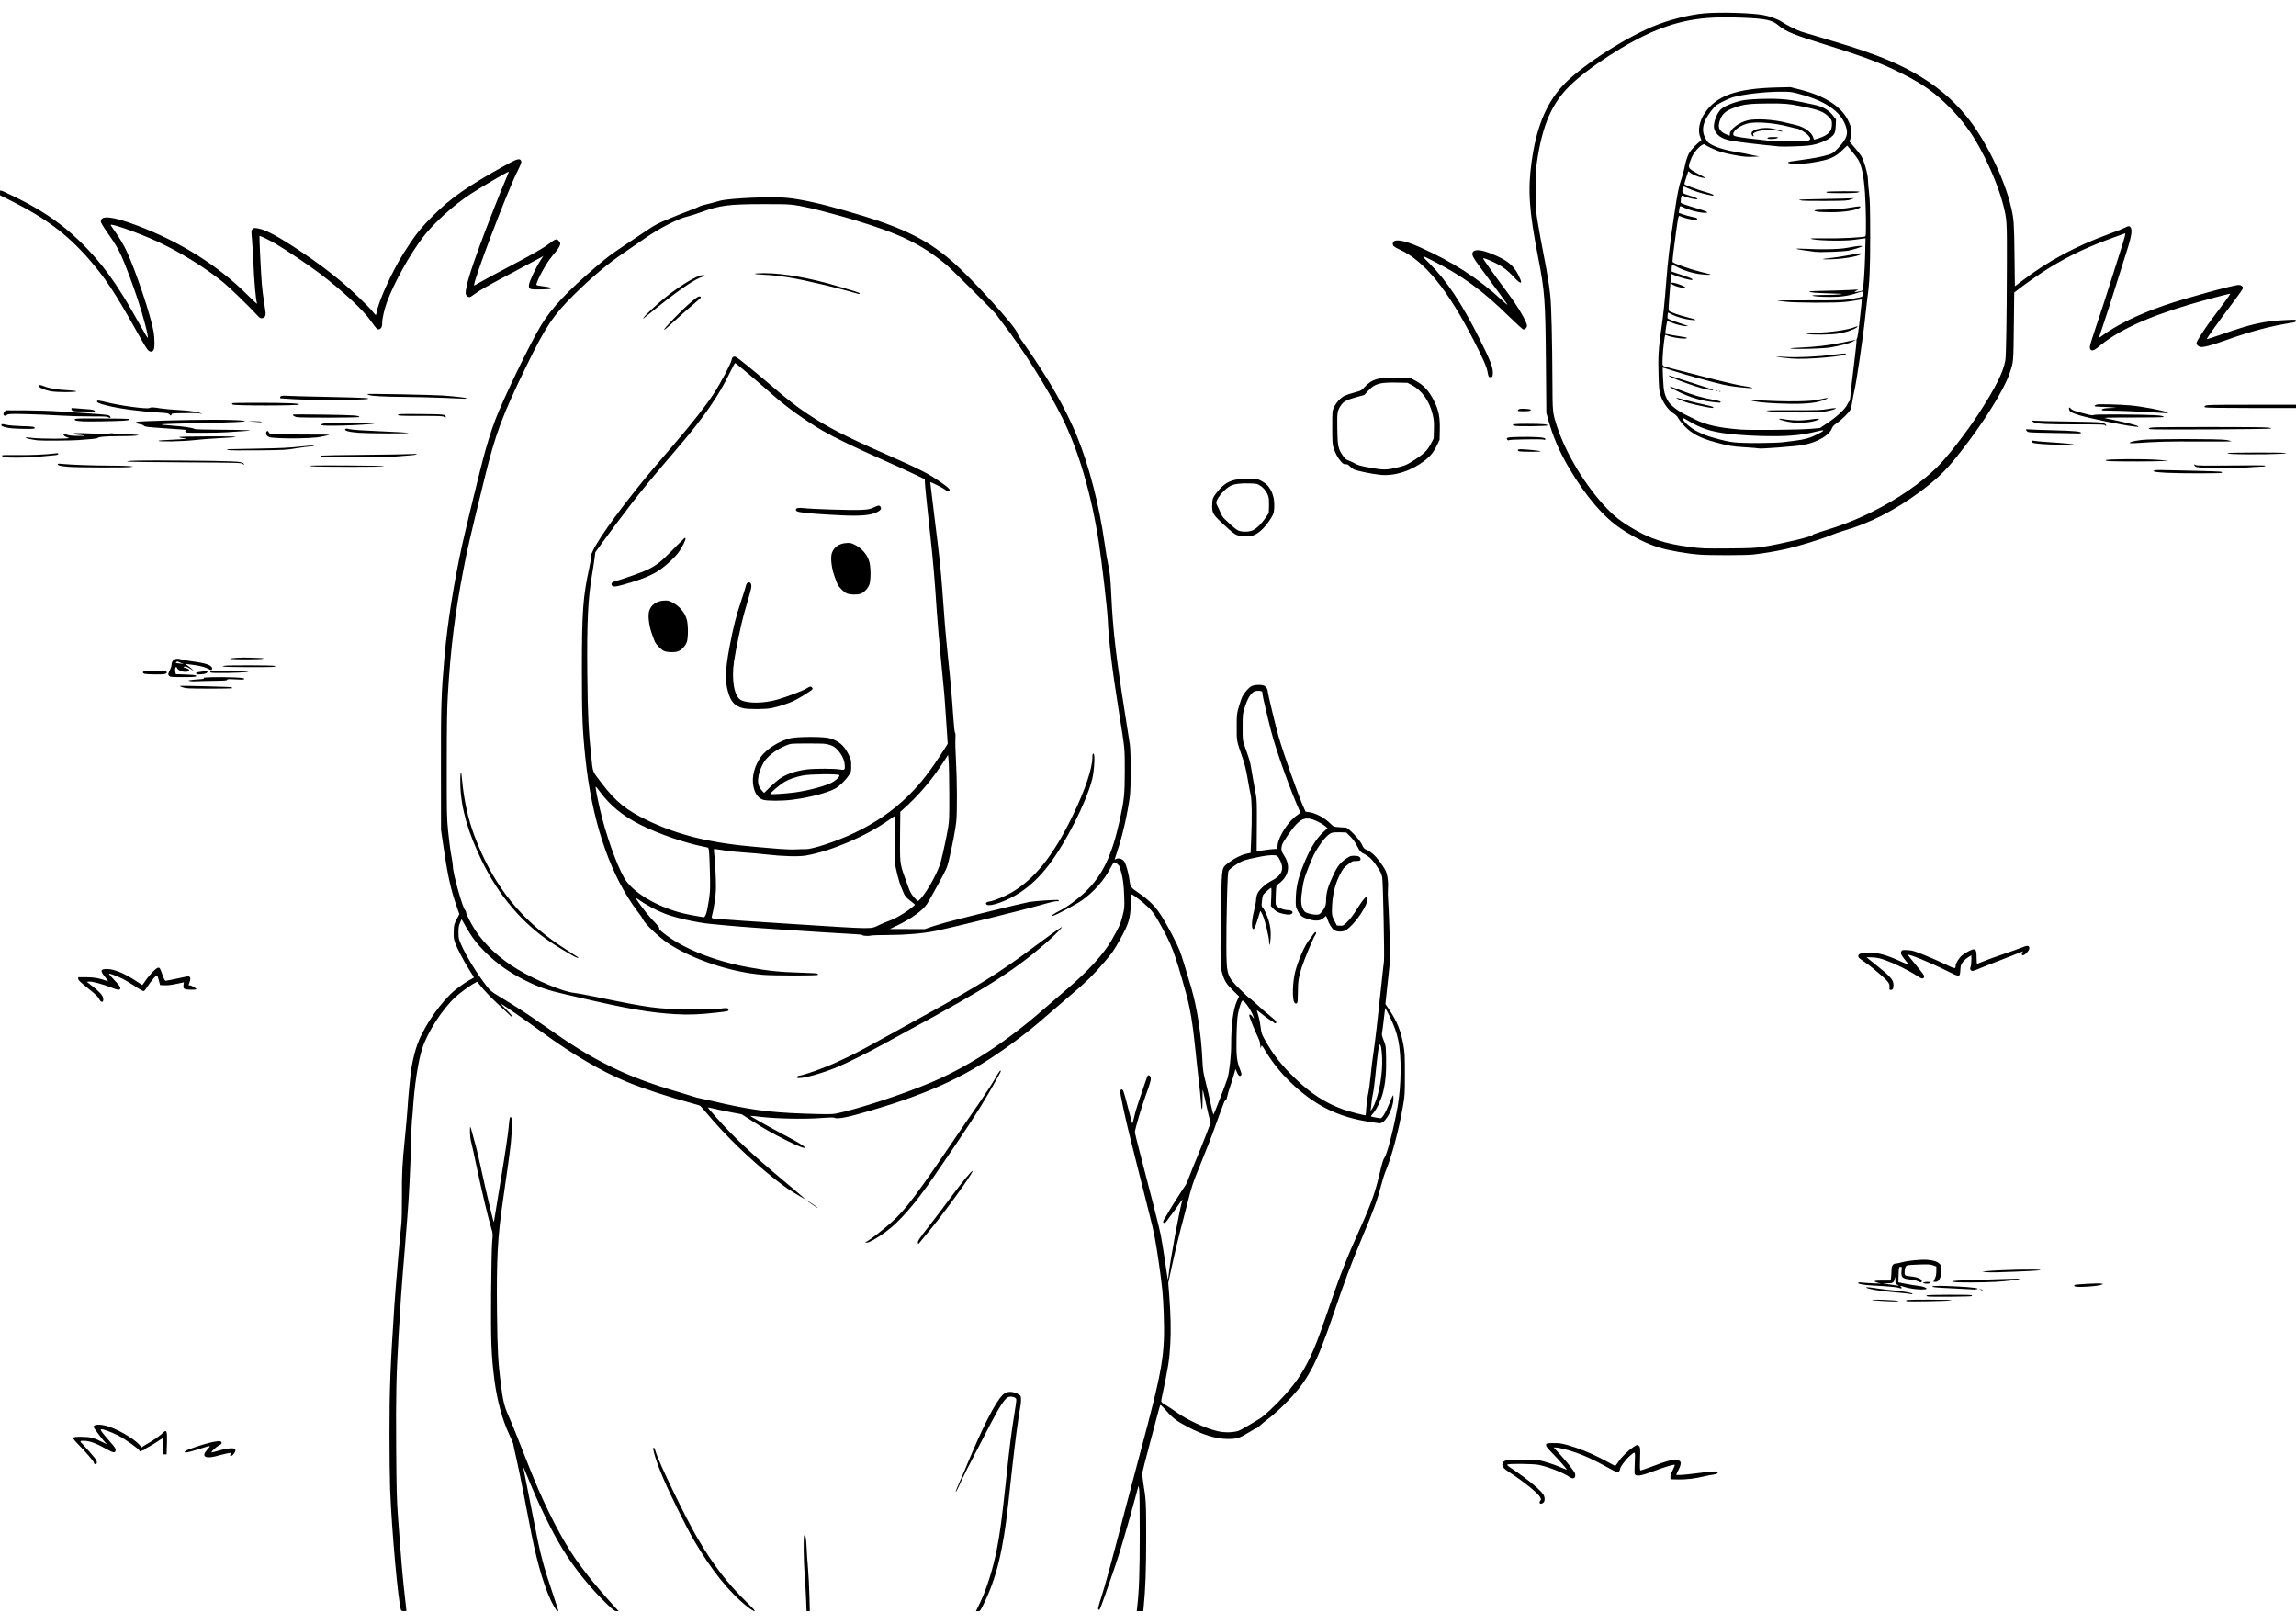 <?xml version="1.0" encoding="UTF-8" standalone="no"?>
<!-- Created with Inkscape (http://www.inkscape.org/) -->

<svg
   xmlns:dc="http://purl.org/dc/elements/1.1/"
   xmlns:cc="http://creativecommons.org/ns#"
   xmlns:rdf="http://www.w3.org/1999/02/22-rdf-syntax-ns#"
   xmlns:svg="http://www.w3.org/2000/svg"
   xmlns="http://www.w3.org/2000/svg"
   xmlns:sodipodi="http://sodipodi.sourceforge.net/DTD/sodipodi-0.dtd"
   xmlns:inkscape="http://www.inkscape.org/namespaces/inkscape"
   width="420mm"
   height="297mm"
   viewBox="0 0 1488.189 1052.362"
   id="svg2"
   version="1.1"
   inkscape:version="0.91 r13725"
   sodipodi:docname="18_2Kings4_1-7_02.svg"
   inkscape:export-filename="/media/ai/Data/20160623bkup/Personal/websites/CreativeCommonsChristian/52StoriesWithDeborah_TanChenChen/182Kings4_1-7/18_2Kings4_1-7_02.png"
   inkscape:export-xdpi="300"
   inkscape:export-ydpi="300">
  <defs
     id="defs4" />
  <sodipodi:namedview
     id="base"
     pagecolor="#ffffff"
     bordercolor="#666666"
     borderopacity="1.0"
     inkscape:pageopacity="0.0"
     inkscape:pageshadow="2"
     inkscape:zoom="0.35"
     inkscape:cx="593.77287"
     inkscape:cy="634.28571"
     inkscape:document-units="px"
     inkscape:current-layer="layer1"
     showgrid="false"
     inkscape:window-width="1329"
     inkscape:window-height="744"
     inkscape:window-x="1317"
     inkscape:window-y="232"
     inkscape:window-maximized="1" />
  <g
     inkscape:label="Layer 1"
     inkscape:groupmode="layer"
     id="layer1"
     transform="translate(0,-3.464567e-6)">
    <path
       style="fill:#000000"
       d="m 259.889,1043.395 c -1.905,-6.121 -5.979,-51.508 -7.034,-78.375 -0.229,-5.833 -0.419,-21.773 -0.421,-35.423 -0.006,-29.597 0.513,-43.208 3.192,-83.784 0.706,-10.688 3.769,-46.514 4.497,-52.604 0.257,-2.147 0.429,-10.13 0.393,-18.242 -0.069,-15.394 0.164,-19.75 2.081,-39.029 0.673,-6.766 1.344,-14.402 1.491,-16.969 0.429,-7.474 1.884,-22.558 2.598,-26.938 0.934,-5.726 2.539,-11.892 4.251,-16.329 4.488,-11.631 15.298,-26.943 24.096,-34.13 3.261,-2.664 8.818,-6.406 10.846,-7.304 0.7,-0.31 1.273,-0.701 1.273,-0.869 0,-0.168 -1.222,-2.174 -2.715,-4.457 -3.408,-5.21 -8.387,-14.735 -9.599,-18.362 -0.766,-2.293 -0.894,-3.487 -0.763,-7.085 0.15,-4.102 0.25,-4.503 1.911,-7.699 l 1.753,-3.371 -2.089,-6.04 c -3.623,-10.476 -5.636,-19.82 -8.451,-39.227 l -1.354,-9.333 -0.046,-39.453 c -0.049,-41.838 0.147,-48.066 2.293,-72.754 1.85,-21.284 6.232,-48.884 11.62,-73.178 2.19,-9.875 10.791,-45.214 13.422,-55.149 2.569,-9.697 5.186,-18.044 7.915,-25.241 5.112,-13.484 22.693,-49.832 29.489,-60.97 7.064,-11.576 17.043,-22.221 35.951,-38.35 7.156,-6.104 9.584,-7.918 19.085,-14.257 3.85,-2.569 9.89,-6.614 13.422,-8.99 5.575,-3.749 7.508,-4.77 14.636,-7.727 4.517,-1.874 10.629,-4.308 13.583,-5.409 2.953,-1.101 5.626,-2.206 5.939,-2.455 0.313,-0.25 1.619,-0.694 2.903,-0.988 1.283,-0.294 3.67,-0.903 5.303,-1.353 1.633,-0.45 4.02,-1.1 5.303,-1.445 6.25,-1.678 33.841,-2.893 43.275,-1.905 9.737,1.019 21.023,3.489 37.839,8.28 35.499,10.114 51.745,17.765 68.849,32.427 13.069,11.203 42.586,43.715 42.842,47.189 0.031,0.42 1.176,2.348 2.544,4.283 6.928,9.799 10.887,15.745 16.893,25.367 7.428,11.901 14.232,24.993 19.024,36.607 7.799,18.903 14.487,44.676 17.966,69.237 0.793,5.6 1.836,11.899 2.317,13.999 1.173,5.115 1.591,9.202 2.127,20.787 1.018,22.004 3.078,39.673 8.904,76.36 1.371,8.633 2.746,17.414 3.055,19.514 0.772,5.235 0.77,28.664 0,34.15 -1.652,11.726 -4.66,24.888 -7.937,34.73 -1.039,3.119 -1.889,5.751 -1.889,5.848 0,0.097 0.369,-0.021 0.821,-0.262 1.914,-1.024 4.676,0.019 5.799,2.191 1.028,1.988 2.617,8.145 3.082,11.94 0.475,3.873 0.877,4.436 5.359,7.489 7.929,5.403 11.769,9.395 16.398,17.05 3.799,6.282 8.799,15.929 10.71,20.666 1.045,2.589 3.97,11.987 7.486,24.051 3.784,12.984 6.377,29.703 7.198,46.41 0.353,7.193 0.542,8.468 2.267,15.272 1.035,4.083 2.507,10.435 3.272,14.116 0.765,3.681 1.539,6.544 1.721,6.362 0.431,-0.431 8.133,-20.435 9.026,-23.445 1.211,-4.077 2.373,-14.527 2.377,-21.369 0.014,-13.653 1.351,-23.684 3.887,-29.037 l 1.269,-2.678 -3.794,-3.685 c -4.372,-4.246 -5.627,-6.214 -7.098,-11.128 -1.016,-3.394 -1.063,-4.065 -1.163,-16.501 -0.057,-7.13 0.119,-21.322 0.391,-31.537 0.575,-21.568 0.324,-20.375 5.052,-23.947 3.724,-2.813 8.146,-5.002 11.462,-5.673 l 2.586,-0.524 0.384,-8.943 c 0.61,-14.217 0.471,-25.386 -0.357,-28.882 -0.387,-1.633 -1.27,-6.321 -1.963,-10.417 -0.89,-5.26 -1.834,-9.123 -3.216,-13.151 -4.041,-11.783 -3.838,-10.719 -3.838,-20.127 0,-8.38 0.018,-8.545 1.426,-13.363 0.784,-2.683 1.773,-5.56 2.197,-6.393 1.336,-2.625 4.172,-5.865 5.91,-6.752 2.025,-1.033 6.655,-1.17 8.435,-0.25 1.236,0.639 2.183,2.246 2.183,3.706 0,1.267 5.226,23.037 7.02,29.242 3.248,11.236 12.962,38.67 16.297,46.025 l 1.178,2.598 2.245,0.298 c 4.374,0.58 10.294,3.784 14.078,7.62 1.763,1.786 1.914,1.848 5.209,2.126 1.867,0.158 3.889,0.28 4.493,0.272 1.655,-0.021 9.143,7.855 10.567,11.114 0.776,1.776 1.394,2.567 2.303,2.946 3.159,1.318 6.081,3.799 8.864,7.526 1.572,2.105 3.325,4.74 3.896,5.856 1.373,2.682 2.073,7.507 1.741,11.999 -0.146,1.983 -0.083,5.61 0.14,8.06 0.223,2.45 0.626,11.899 0.895,20.999 0.487,16.498 0.486,16.572 -0.59,26.302 -0.594,5.366 -1.307,11.964 -1.586,14.661 l -0.507,4.904 2.564,3.793 c 4.922,7.282 7.451,13.593 9.116,22.743 0.858,4.715 0.951,6.568 0.947,18.805 0,12.983 -0.056,13.88 -1.21,20.575 -2.773,16.092 -7.506,33.675 -11.677,43.379 -0.477,1.11 -1.553,4.626 -2.392,7.813 -2.717,10.329 -4.518,15.246 -13.26,36.197 -6.733,16.137 -10.182,25.372 -17.271,46.24 -12.02,35.385 -17.2,44.931 -32.736,60.329 -3.228,3.199 -7.587,7.084 -9.687,8.632 -2.1,1.548 -4.688,3.66 -5.752,4.693 -1.064,1.033 -2.039,1.773 -2.167,1.645 -0.129,-0.128 -2.4,1.113 -5.05,2.757 -5.938,3.687 -7.716,4.242 -13.568,4.242 -7.279,0 -16.23,-2.687 -25.855,-7.76 -7.952,-4.191 -9.7,-5.584 -16.263,-12.95 -0.661,-0.742 -1.354,-1.35 -1.538,-1.35 -0.185,0 -0.849,2.052 -1.475,4.56 -0.626,2.508 -3.136,11.964 -5.577,21.013 -2.441,9.049 -4.548,17.258 -4.683,18.242 -0.14,1.023 0.133,4.058 0.637,7.092 1.733,10.434 1.839,12.46 1.833,35.211 0,20.693 -0.464,33.336 -1.63,44.862 l -0.268,2.651 -2.111,0 -2.111,0 0.259,-2.227 c 1.271,-10.933 1.681,-22.583 1.694,-48.043 0.014,-15.651 -0.158,-27.605 -0.4,-28.847 l -0.413,-2.121 -2.466,9.121 c -4.362,16.138 -9.465,33.512 -12.271,41.786 -5.587,16.471 -9.958,28.7 -10.427,29.169 -0.336,0.336 -0.619,0.348 -0.926,0.041 -0.307,-0.307 0.272,-2.636 1.893,-7.615 2.529,-7.769 6.793,-23.378 14.509,-53.11 2.707,-10.432 7.588,-28.895 10.845,-41.028 14.617,-54.449 16.12,-63.343 15.191,-89.926 -0.433,-12.391 -0.969,-17.849 -3.386,-34.439 -1.911,-13.12 -3.038,-18.884 -5.748,-29.416 -1.051,-4.083 -4.015,-15.824 -6.587,-26.09 -2.572,-10.266 -5.418,-21.625 -6.326,-25.241 -2.987,-11.91 -6.43,-28.143 -6.18,-29.14 0.268,-1.068 1.16,-1.289 1.807,-0.449 0.448,0.582 1.781,5.287 4.175,14.742 0.857,3.383 1.686,6.389 1.843,6.679 0.157,0.29 0.64,-1.237 1.073,-3.394 0.434,-2.157 1.702,-6.594 2.818,-9.861 1.116,-3.267 2.831,-8.325 3.81,-11.242 0.979,-2.917 1.913,-5.578 2.075,-5.914 0.487,-1.009 1.202,-0.985 1.889,0.062 0.848,1.294 0.352,3.383 -2.898,12.215 -2.699,7.335 -7.029,21.973 -7.029,23.762 0,0.638 1.226,5.813 2.725,11.501 6.889,26.14 13.013,50.257 13.991,55.097 0.589,2.917 1.845,10.636 2.791,17.154 0.946,6.518 1.785,11.916 1.864,11.995 0.079,0.079 0.273,-1.149 0.43,-2.73 0.899,-9.048 6.866,-41.62 8.998,-49.115 0.133,-0.467 -1.045,1.061 -2.617,3.394 -1.572,2.333 -3.564,5.101 -4.427,6.151 -0.863,1.05 -2.1,2.72 -2.749,3.712 -0.692,1.056 -1.509,1.803 -1.973,1.803 -1.159,0 -0.981,-1.201 0.505,-3.394 0.711,-1.05 1.688,-2.673 2.17,-3.606 0.982,-1.9 10.337,-16.614 11.193,-17.605 0.302,-0.35 1.214,-2.45 2.026,-4.666 0.812,-2.217 3.148,-8.039 5.19,-12.939 2.043,-4.9 4.904,-12.046 6.359,-15.88 l 2.645,-6.971 -0.603,-1.937 c -0.332,-1.066 -1.465,-5.843 -2.519,-10.616 -1.053,-4.773 -1.983,-8.746 -2.065,-8.828 -0.082,-0.082 -0.123,2.722 -0.089,6.231 0.075,7.879 -0.646,8.866 -1.108,1.518 -0.176,-2.8 -0.798,-9.004 -1.381,-13.787 -0.583,-4.783 -1.543,-13.565 -2.134,-19.514 -1.668,-16.796 -3.444,-27.409 -6.284,-37.544 -7.414,-26.462 -8.958,-30.519 -17.178,-45.131 -3.117,-5.541 -4.185,-7.032 -7.074,-9.878 -3.079,-3.034 -9.992,-8.413 -10.812,-8.413 -0.182,0 -0.428,2.911 -0.547,6.469 -0.311,9.292 -1.348,12.651 -7.083,22.947 -3.92,7.037 -4.992,8.578 -10.141,14.573 -7.291,8.491 -11.418,12.539 -21.467,21.06 -4.433,3.759 -11.019,9.419 -14.636,12.578 -9.285,8.11 -14.205,12.073 -23.211,18.693 -28.422,20.891 -52.662,32.347 -93.663,44.266 -14.456,4.202 -20.043,5.241 -22.194,4.127 -0.421,-0.218 -3.941,-0.116 -8.563,0.248 -10.177,0.801 -28.188,0.467 -38.371,-0.713 -3.955,-0.458 -7.25,-0.773 -7.322,-0.701 -0.2,0.2 13.927,8.124 22.786,12.78 8.028,4.22 12.326,6.857 12.622,7.744 0.325,0.975 -4.291,-0.794 -11.561,-4.429 -9.781,-4.891 -14.477,-7.54 -22.543,-12.715 l -6.846,-4.393 -6.729,-1.28 c -3.701,-0.704 -8.638,-1.737 -10.971,-2.296 -2.333,-0.559 -4.289,-0.969 -4.346,-0.912 -0.057,0.057 2.501,3.048 5.685,6.646 11.161,12.614 23.214,23.936 43.629,40.983 5.6,4.676 11.04,9.296 12.09,10.267 l 1.909,1.765 -3.818,-2.21 c -6.218,-3.599 -9.13,-5.596 -15.768,-10.814 -15.821,-12.438 -32.267,-28.331 -44.492,-42.995 -2.042,-2.45 -3.923,-4.578 -4.18,-4.729 -0.257,-0.151 -3.044,-0.978 -6.194,-1.836 -14.918,-4.067 -30.473,-9.193 -41.11,-13.55 -16.477,-6.748 -35.268,-17.742 -55.189,-32.289 -10.391,-7.588 -26.308,-18.576 -26.553,-18.331 -0.113,0.113 1.425,1.796 3.417,3.742 1.992,1.945 3.622,3.784 3.622,4.085 0,0.817 -0.121,0.738 -2.596,-1.697 -1.255,-1.235 -4.171,-3.955 -6.479,-6.045 -4.004,-3.626 -9.804,-9.779 -12.188,-12.93 l -1.113,-1.472 -1.432,0.684 c -2.513,1.2 -9.695,6.399 -12.765,9.241 -8.517,7.886 -17.926,22.468 -21.513,33.342 -2.538,7.695 -5.066,24.117 -6.001,38.978 -0.236,3.761 -0.534,7.125 -0.661,7.475 -0.127,0.35 -0.401,7.304 -0.609,15.452 -0.407,15.95 -1.329,34.444 -2.328,46.696 -0.342,4.2 -1.095,13.649 -1.673,20.999 -0.578,7.35 -1.241,15.367 -1.474,17.817 -0.493,5.187 -1.364,18.25 -2.532,37.968 -1.554,26.226 -1.84,39.229 -1.606,72.966 0.188,27.102 0.367,34.202 1.122,44.543 2.129,29.154 3.126,40.623 4.715,54.231 0.459,3.928 0.834,7.221 0.834,7.318 0,0.096 -0.751,0.175 -1.668,0.175 -1.218,0 -1.731,-0.2 -1.899,-0.742 z m 543.728,-116.501 c 1.215,-0.578 3.927,-2.104 6.027,-3.39 2.1,-1.286 5.054,-3.059 6.565,-3.94 3.01,-1.755 10.103,-8.392 16.483,-15.421 8.402,-9.259 13.527,-17.375 18.882,-29.908 2.67,-6.248 4.476,-11.24 12.198,-33.726 5.173,-15.064 9.624,-26.287 15.982,-40.301 8.125,-17.908 11.122,-25.949 13.836,-37.12 2.561,-10.542 2.815,-11.392 3.891,-13.034 1.827,-2.787 6.136,-19.724 8.45,-33.207 2.39,-13.93 2.554,-31.999 0.388,-42.634 -1.015,-4.98 -2.903,-10.194 -5.765,-15.914 -1.448,-2.895 -2.674,-5.223 -2.724,-5.173 -0.05,0.05 -0.399,2.954 -0.775,6.453 -0.376,3.499 -0.879,7.469 -1.117,8.823 -0.405,2.305 -0.345,2.681 0.952,5.939 1.371,3.444 1.386,3.562 1.546,11.854 0.174,9.081 -0.466,15.812 -2.11,22.168 -1.206,4.666 -4.134,10.762 -6.293,13.105 -1.232,1.337 -1.611,2.003 -1.213,2.134 1.072,0.351 5.068,1.094 5.883,1.094 1.215,0 3.229,-3.254 5.564,-8.988 2.83,-6.951 2.893,-7.032 2.902,-3.739 0.014,3.448 -1.695,8.572 -4.011,12.061 -1.948,2.936 -3.715,4.181 -5.516,3.89 -0.7,-0.113 -3.182,-0.489 -5.515,-0.834 -19.569,-2.898 -34.109,-9.742 -48.68,-22.914 -7.784,-7.036 -14.072,-14.555 -19.045,-22.772 -2.542,-4.2 -2.692,-4.363 -2.918,-3.156 l -0.238,1.273 -0.3,-1.432 c -0.165,-0.787 -0.3,-1.837 -0.301,-2.333 -10e-5,-0.496 -0.598,-2.142 -1.329,-3.659 -2.467,-5.122 -5.821,-13.667 -5.595,-14.256 0.297,-0.776 1.23,-0.232 2.318,1.35 0.809,1.177 0.838,1.186 0.565,0.179 -1.066,-3.935 -6.254,-11.534 -7.393,-10.83 -0.684,0.423 -2.122,4.811 -2.824,8.622 -0.453,2.454 -0.755,7.276 -0.901,14.369 -0.244,11.825 0.124,15.886 1.859,20.473 1.539,4.072 1.57,4.221 1.018,4.887 -0.797,0.96 -1.659,0.312 -2.65,-1.991 l -0.916,-2.128 -0.926,3.344 c -0.51,1.839 -1.591,5.253 -2.403,7.586 -0.812,2.333 -1.723,5.435 -2.025,6.894 -0.322,1.554 -0.769,2.651 -1.081,2.651 -0.293,0 -0.666,0.334 -0.828,0.742 -1.014,2.553 -4.353,11.583 -5.599,15.14 -2.173,6.202 -6.748,17.974 -10.644,27.389 -4.069,9.831 -4.911,12.401 -7.713,23.544 -1.174,4.666 -3.189,12.398 -4.479,17.181 -1.29,4.783 -3.594,14.424 -5.12,21.423 l -2.775,12.727 0.639,8.06 c 0.958,12.075 1.192,22.844 0.688,31.603 -0.603,10.472 -1.322,14.991 -5.591,35.121 -0.542,2.557 -0.63,2.432 3.466,4.909 1.283,0.776 4.066,2.641 6.184,4.145 7.266,5.159 18.521,10.336 26.694,12.279 4.807,1.142 11.227,0.869 14.336,-0.611 z m 81.76,-206.146 c 0.014,-2.414 1.116,-11.185 1.639,-13.02 0.233,-0.817 0.818,-5.207 1.302,-9.757 0.941,-8.857 1.01,-9.422 1.944,-15.908 1.172,-8.136 2.72,-21.315 4.212,-35.847 0.826,-8.05 1.685,-15.972 1.909,-17.605 0.224,-1.633 0.525,-4.21 0.668,-5.727 0.383,-4.044 -0.597,-51.089 -1.128,-54.174 -0.278,-1.611 -0.972,-3.45 -1.792,-4.745 -4.252,-6.714 -6.116,-8.642 -10.543,-10.901 -1.764,-0.9 -2.214,-1.444 -3.914,-4.736 -1.31,-2.537 -2.737,-4.527 -4.489,-6.261 l -2.568,-2.542 -3.879,-0.151 c -2.134,-0.083 -4.562,0.054 -5.396,0.304 -2.083,0.625 -5.188,3.78 -8.198,8.332 -3.275,4.952 -3.917,6.251 -7.258,14.709 -2.38,6.025 -2.922,7.904 -3.654,12.683 -1.158,7.553 -1.123,10.63 0.151,13.366 0.697,1.497 1.375,2.298 2.223,2.629 2.246,0.876 4.597,1.364 6.585,1.366 1.726,0 2.135,-0.184 3.285,-1.494 2.068,-2.356 3.015,-4.571 3.024,-7.077 0.021,-5.792 1.078,-9.493 5.162,-18.079 2.328,-4.895 4.323,-7.321 8.085,-9.833 2.185,-1.459 2.859,-1.694 4.85,-1.694 2.483,0 3.706,0.439 4.103,1.473 0.545,1.421 -0.157,1.921 -2.696,1.921 -2.333,0 -2.607,0.118 -5.43,2.326 -2.71,2.121 -3.179,2.73 -5.297,6.894 -3.236,6.362 -4.955,14.348 -4.965,23.069 0,2.896 0.161,3.554 1.587,6.363 l 1.591,3.134 2,0.129 c 1.845,0.119 2.154,-0.013 3.981,-1.697 2.527,-2.329 4.946,-5.502 7.842,-10.288 1.264,-2.088 3.061,-4.569 3.994,-5.515 l 1.697,-1.719 0.132,1.816 c 0.091,1.259 -0.197,2.533 -0.939,4.153 -3.024,6.605 -10.123,15.203 -13.671,16.558 -2.162,0.826 -5.113,0.633 -6.753,-0.442 -1.446,-0.948 -3.433,-4.134 -4.308,-6.91 -0.388,-1.23 -0.831,-2.236 -0.986,-2.236 -0.155,0 -0.644,0.401 -1.088,0.892 -1.961,2.166 -5.124,2.636 -9.469,1.407 -4.843,-1.371 -6.044,-2.223 -7.655,-5.434 -1.405,-2.799 -1.464,-3.104 -1.401,-7.212 0.119,-7.768 1.333,-13.562 4.543,-21.682 4.412,-11.164 8.358,-17.762 13.432,-22.459 l 2.609,-2.416 -1.434,-1.228 c -2.506,-2.147 -7.835,-4.696 -10.361,-4.957 -3.339,-0.345 -5.481,0.612 -8.55,3.819 -2.821,2.947 -8.483,11.147 -9.107,13.188 -0.773,2.532 -0.491,4.22 1.104,6.589 4.788,7.115 3.341,13.984 -4.032,19.15 -0.876,0.614 -0.951,1.064 -1.148,6.856 -0.21,6.183 -0.208,6.202 0.857,7.266 1.173,1.173 4.755,2.403 7,2.403 2.858,0 4.115,1.666 1.987,2.636 -0.834,0.38 -1.784,0.377 -4.052,-0.011 -3.647,-0.625 -5.758,-1.668 -7.581,-3.744 l -1.4,-1.594 0.279,-5.855 c 0.154,-3.22 0.122,-5.855 -0.071,-5.855 -0.639,0 -4.959,3.913 -5.331,4.827 -0.201,0.495 -0.512,2.307 -0.691,4.027 -0.292,2.809 -0.239,3.213 0.52,3.973 1.029,1.029 2.966,5.216 3.902,8.436 1.165,4.006 1.486,7.021 1.218,11.422 -0.264,4.339 -0.977,5.881 -0.977,2.114 0,-3.005 -2.755,-14.142 -4.305,-17.406 -1.206,-2.538 -1.336,-2.673 -1.633,-1.697 -2.854,9.358 -3.503,11.03 -4.282,11.03 -1.335,0 -1.116,-5.621 0.464,-11.878 0.7,-2.773 1.273,-5.809 1.273,-6.748 0,-0.939 0.3,-2.62 0.668,-3.737 0.874,-2.657 5.093,-6.696 9.235,-8.842 5.008,-2.594 7.066,-5.164 7.066,-8.824 0,-1.986 -1.947,-6.361 -3.283,-7.378 -0.983,-0.748 -5.134,-0.629 -9.867,0.282 -7.612,1.465 -10.822,2.264 -13.038,3.244 -2.753,1.217 -7.579,4.623 -8.464,5.973 -0.55,0.839 -0.74,3.997 -1.139,18.927 -0.263,9.856 -0.439,23.732 -0.389,30.836 0.127,18.171 0.344,18.814 9.35,27.703 3.014,2.975 5.655,5.412 5.868,5.416 0.213,0.004 1.724,1.26 3.357,2.792 3.286,3.081 7.236,6.501 11.19,9.689 1.455,1.173 2.598,2.433 2.598,2.864 0,0.825 -1.046,1.055 -1.495,0.329 -0.15,-0.242 -1.284,-1.011 -2.519,-1.709 -1.236,-0.698 -3.732,-2.536 -5.548,-4.084 -1.988,-1.696 -3.197,-2.493 -3.041,-2.003 1.328,4.154 2.006,7.12 2.433,10.651 0.461,3.807 0.703,4.521 2.839,8.387 5.046,9.132 10.562,16.183 19.264,24.624 10.342,10.032 19.834,16.193 31.338,20.342 3.911,1.411 14.072,4.053 14.52,3.776 0.18,-0.111 0.332,-1.002 0.336,-1.98 z m -46.344,-71.032 c -1.562,-1.782 -1.261,-13.437 0.521,-20.187 1.949,-7.384 6.255,-17.138 9.043,-20.484 0.754,-0.905 1.898,-2.463 2.542,-3.463 0.644,-1 1.355,-1.705 1.58,-1.566 0.615,0.38 0.497,1.007 -0.434,2.314 -1.043,1.464 -6.788,15.212 -8.465,20.255 -2.016,6.064 -2.571,9.636 -2.571,16.558 0,4.332 -0.159,6.455 -0.509,6.805 -0.68,0.68 -0.938,0.644 -1.707,-0.233 z m -297.212,71.976 c 14.172,-2.888 43.428,-12.472 61.651,-20.196 24.209,-10.262 48.386,-25.991 73.008,-47.499 3.99,-3.485 10.767,-9.319 15.06,-12.965 13.666,-11.606 24.062,-23.011 29.023,-31.841 5.242,-9.33 5.643,-10.218 6.991,-15.483 1.279,-4.993 1.327,-5.485 1.154,-11.878 -0.235,-8.719 -0.955,-13.66 -2.902,-19.909 -0.395,-1.268 -2.571,-3.094 -3.688,-3.094 -0.253,0 -1.364,1.75 -2.468,3.888 -3.992,7.73 -10.623,15.235 -18.296,20.709 -3.51,2.503 -17.183,9.805 -18.956,10.123 -1.762,0.316 0.364,-1.284 4.412,-3.32 4.827,-2.428 11.61,-7.392 16.517,-12.088 11.248,-10.765 17.358,-23.498 22.501,-46.886 2.806,-12.759 3.211,-16.749 3.213,-31.605 0,-14.973 0.109,-13.874 -3.607,-37.12 -4.573,-28.609 -6.799,-46.912 -7.432,-61.088 -0.305,-6.829 -3.706,-36.253 -5.713,-49.422 -4.82,-31.624 -13.085,-59.804 -23.934,-81.602 -9.434,-18.957 -25.768,-44.807 -38.991,-61.706 -1.792,-2.29 -3.257,-4.302 -3.257,-4.472 0,-0.608 -29.135,-29.681 -32.665,-32.595 -16.297,-13.453 -29.787,-20.023 -59.816,-29.129 -7.254,-2.2 -22.976,-6.445 -27.575,-7.446 -12.866,-2.8 -12.862,-2.799 -31.18,-2.784 -22.392,0.018 -28.118,0.746 -40.065,5.096 -3.521,1.282 -7.592,2.582 -9.046,2.89 -5.901,1.25 -18.386,7.629 -27.674,14.141 -3.966,2.781 -10.362,7.176 -14.211,9.767 -9.623,6.477 -20.767,15.869 -31.856,26.847 -13.443,13.308 -18.42,20.76 -30.744,46.028 -15.754,32.302 -20.098,43.933 -27.169,72.754 -9.825,40.046 -11.087,45.513 -13.9,60.24 -5.421,28.375 -8.084,49.78 -9.87,79.33 -0.579,9.575 -0.737,19.152 -0.76,46.028 -0.028,32.38 0.016,34.396 0.948,43.907 0.537,5.483 1.444,12.338 2.015,15.234 0.571,2.895 1.039,6.141 1.04,7.212 0.004,4.359 6.296,26.75 7.888,28.072 0.327,0.271 0.595,0.856 0.595,1.299 0,1.141 3.535,8.05 6.046,11.818 6.45,9.679 16.069,18.512 27.63,25.375 12.513,7.428 29.477,14.482 36.321,15.103 1.517,0.138 7.912,1.314 14.211,2.615 34.743,7.173 39.74,7.845 60.24,8.097 12.194,0.15 16.633,0.058 19.897,-0.413 4.703,-0.678 5.769,-0.565 5.769,0.616 0,1.016 0.168,0.974 -7.212,1.823 -11.496,1.322 -18.318,1.598 -27.064,1.096 -16.577,-0.953 -31.326,-3.515 -63.507,-11.032 -1.867,-0.436 -5.207,-1.212 -7.424,-1.724 -12.442,-2.874 -17.136,-4.488 -26.514,-9.119 -10.303,-5.087 -18.676,-11.057 -26.494,-18.892 -5.042,-5.052 -8.264,-9.342 -12.114,-16.131 l -2.638,-4.652 -1.007,2.24 c -0.831,1.847 -1.008,2.946 -1.012,6.27 -0.004,3.763 0.105,4.28 1.652,7.807 3.315,7.558 10.204,18.809 16.46,26.884 2.444,3.155 3.137,3.729 8.185,6.775 10.927,6.594 17.786,11.04 27.264,17.671 21.62,15.125 29.78,20.187 44.217,27.428 12.889,6.465 26.607,11.633 45.392,17.101 3.616,1.053 7.636,2.284 8.932,2.736 1.296,0.452 3.205,0.96 4.242,1.128 1.037,0.168 4.653,0.963 8.037,1.768 23.394,5.562 36.75,7.402 59.391,8.185 14.161,0.489 18.418,0.487 20.861,-0.01 z m -25.015,-23.171 c -0.711,-0.27 0.15,-1.398 1.067,-1.398 1.368,0 9.577,-2.643 15.601,-5.024 6.008,-2.374 8.936,-3.67 16.969,-7.509 4.063,-1.942 16.32,-8.509 26.047,-13.957 3.873,-2.169 14.686,-8.148 24.027,-13.287 33.522,-18.441 48.136,-27.588 68.921,-43.144 9.195,-6.881 17.264,-12.659 18.666,-13.364 1.459,-0.734 -4.804,5.621 -9.969,10.118 -20.511,17.853 -38.593,29.365 -88.875,56.582 -7.116,3.852 -15.039,8.176 -17.605,9.61 -7.792,4.352 -23.442,12.135 -28.971,14.407 -10.623,4.366 -23.553,7.847 -25.877,6.966 z m -22.36,-66.792 c -20.709,-1.638 -45.93,-10.062 -61.678,-20.603 -5.674,-3.797 -14.681,-12.371 -15.948,-15.181 -0.421,-0.933 -1.468,-2.556 -2.327,-3.606 -0.859,-1.05 -2.808,-3.723 -4.331,-5.939 -15.993,-23.274 -26.644,-56.148 -30.695,-94.742 -1.969,-18.76 -2.317,-27.471 -2.317,-57.959 0,-37.273 0.711,-47.113 4.719,-65.317 0.69,-3.132 1.146,-5.977 1.013,-6.322 -1.247,-3.249 9.704,-20.021 28.578,-43.769 7.244,-9.114 10.504,-13.006 25.959,-30.991 10.919,-12.706 20.311,-24.691 25.081,-32.006 4.73,-7.253 11.339,-19.758 11.767,-22.264 0.185,-1.083 0.542,-1.578 1.337,-1.858 0.978,-0.344 1.73,0.134 7.63,4.846 3.6,2.875 10.363,8.493 15.03,12.485 12.435,10.636 17.476,14.595 24.817,19.489 13.204,8.802 23.959,14.373 49.846,25.819 24.699,10.921 28.564,12.897 37.544,19.197 3.338,2.342 4.921,3.717 5.014,4.355 0.226,1.55 -1.012,1.555 -2.847,0.013 -1.365,-1.148 -9.345,-5.146 -9.682,-4.851 -0.05,0.044 1.225,10.57 2.833,23.392 3.343,26.658 3.918,32.057 5.098,47.917 0.469,6.3 1.149,15.367 1.51,20.151 0.362,4.783 1.315,14.901 2.117,22.484 1.672,15.794 2.449,24.591 3.39,38.379 0.405,5.935 0.848,9.857 1.132,10.033 0.313,0.194 0.388,1.525 0.228,4.043 -0.132,2.065 0.039,8.431 0.379,14.148 0.72,12.104 0.82,33.067 0.187,39.382 -0.465,4.64 -2.539,15.474 -4.713,24.618 -1.265,5.32 -1.495,5.844 -7.057,16.036 -3.162,5.795 -6.427,11.557 -7.255,12.805 -2.705,4.079 -10.121,9.439 -18.94,13.69 l -5.122,2.469 11.349,0.013 11.349,0.013 3.655,-1.266 c 2.01,-0.696 6.353,-2.018 9.65,-2.937 9.565,-2.665 50.144,-12.641 54.569,-13.415 3.812,-0.667 18.081,-1.555 18.779,-1.169 0.179,0.099 0.213,0.361 0.076,0.582 -0.137,0.221 -0.397,0.31 -0.578,0.198 -0.529,-0.327 -4.148,0.404 -8.945,1.808 -12.016,3.515 -58.849,15.095 -70.633,17.464 -7.92,1.592 -19.387,2.567 -30.123,2.56 -5.601,-0.004 -10.814,0.174 -11.584,0.395 -1.492,0.428 -5.702,0.115 -5.383,-0.4 0.104,-0.169 -2.525,-0.436 -5.844,-0.592 -3.319,-0.157 -11.761,-0.66 -18.761,-1.118 -7,-0.458 -21.604,-1.412 -32.453,-2.119 -17.16,-1.119 -28.773,-2.059 -41.786,-3.382 -8.936,-0.909 -22.173,-3.894 -29.064,-6.556 -5.789,-2.236 -12.666,-5.969 -18.219,-9.89 -1.242,-0.877 -1.141,-0.674 1.631,3.294 3.057,4.376 6.085,8.084 9.855,12.066 2.414,2.55 3.337,3.798 2.975,4.021 -0.355,0.219 0.409,1.084 2.362,2.674 12.426,10.118 32.844,18.387 55.702,22.561 12.902,2.356 20.014,3.083 34.15,3.492 5.457,0.158 10.148,0.427 10.424,0.597 0.276,0.171 0.371,0.523 0.211,0.782 -0.352,0.57 -28.414,0.557 -35.664,-0.016 z m 75.088,-32.127 c 2.1,-1.008 5.118,-2.283 6.707,-2.834 2.926,-1.014 5.796,-2.514 10.075,-5.267 2.867,-1.844 6.72,-4.789 6.744,-5.155 0.01,-0.147 -1.073,-1.091 -2.407,-2.098 -2.889,-2.181 -4.147,-3.553 -4.831,-5.271 -0.279,-0.7 -1.037,-2.514 -1.684,-4.03 -1.522,-3.566 -3.768,-12.464 -4.188,-16.593 -0.181,-1.776 -0.185,-9.126 -0.01,-16.333 0.175,-7.207 0.268,-13.159 0.205,-13.227 -0.062,-0.068 -2.06,1.25 -4.44,2.929 -14.481,10.219 -36.961,19.816 -53.107,22.672 -4.882,0.864 -15.408,0.581 -26.456,-0.71 -3.966,-0.463 -10.075,-1.008 -13.575,-1.21 -3.5,-0.202 -9.036,-0.77 -12.303,-1.262 -3.267,-0.492 -6.321,-0.937 -6.788,-0.989 -0.948,-0.105 -0.932,-0.566 -0.224,6.269 0.242,2.333 0.555,7.965 0.697,12.515 0.221,7.102 0.128,9.203 -0.654,14.848 -0.501,3.616 -1.213,7.505 -1.582,8.64 -0.705,2.171 -0.458,2.786 1.127,2.811 0.35,0.006 2.736,0.195 5.303,0.421 5.562,0.49 15.734,1.178 47.513,3.211 51.301,3.283 48.491,3.248 53.876,0.663 z m -111.86,-7.368 c 0.458,-1.225 1.262,-5.18 1.786,-8.788 0.878,-6.04 0.932,-7.488 0.676,-18.242 -0.153,-6.424 -0.418,-12.63 -0.589,-13.79 -0.31,-2.098 -0.321,-2.111 -2.22,-2.465 -12.594,-2.349 -30.726,-8.572 -42.525,-14.593 -11.352,-5.794 -19.231,-12.254 -25.891,-21.231 -1.424,-1.92 -2.668,-3.412 -2.765,-3.315 -0.309,0.309 0.783,6.164 2.733,14.654 3.652,15.897 10.36,34.933 15.627,44.352 5.169,9.244 21.029,18.818 38.184,23.052 3.273,0.808 10.805,2.207 13.651,2.536 0.275,0.032 0.874,-0.944 1.332,-2.169 z m 139.551,-10.393 c 4.706,-5.642 10.958,-17.311 12.602,-23.522 1.405,-5.31 3.789,-16.459 4.745,-22.188 0.675,-4.049 0.769,-6.968 0.714,-22.06 -0.035,-9.566 -0.226,-19.076 -0.424,-21.132 l -0.36,-3.739 -2.97,4.588 c -7.625,11.78 -16.277,21.913 -26.299,30.801 l -1.694,1.502 -0.156,15.267 c -0.174,17.113 -0.01,18.693 2.735,26.265 0.826,2.278 2.086,5.76 2.799,7.737 0.954,2.644 1.861,4.243 3.429,6.045 1.172,1.348 2.371,2.45 2.664,2.45 0.293,0 1.29,-0.907 2.214,-2.015 z m -74.882,-31.552 c 4.056,0.188 19.816,-5.038 30.858,-10.233 13.88,-6.53 25.793,-14.719 35.645,-24.501 8.268,-8.209 14.247,-15.961 23.477,-30.439 l 1.961,-3.076 -1.051,-15.589 c -1.208,-17.914 -0.965,-15.08 -3.395,-39.558 -1.031,-10.383 -2.267,-24.891 -2.747,-32.241 -1.221,-18.684 -2.369,-32.042 -4.048,-47.089 -2.003,-17.954 -3.602,-33.706 -3.602,-35.478 l 0,-1.489 -6.894,-3.323 c -3.792,-1.828 -13.861,-6.414 -22.378,-10.191 -16.479,-7.309 -29.275,-13.521 -36.769,-17.85 -10.898,-6.295 -24.295,-15.923 -32.834,-23.598 -7.16,-6.435 -23.324,-20.127 -24.067,-20.386 -0.171,-0.06 -1.68,2.708 -3.354,6.151 -7.665,15.766 -16.901,29.036 -34.476,49.531 -14.722,17.168 -22.846,26.982 -29.427,35.548 -6.027,7.845 -14.691,19.419 -18.945,25.308 l -4.43,6.132 -0.51,4.049 c -0.281,2.227 -0.988,6.817 -1.571,10.201 -2.695,15.623 -3.439,31.147 -3.103,64.694 0.262,26.143 0.785,37.094 2.562,53.717 1.113,10.411 0.424,8.706 6.998,17.308 8.949,11.709 15.747,17.192 29.539,23.825 19.757,9.501 40.871,14.659 70.209,17.151 4.316,0.367 10.998,0.932 14.848,1.257 3.988,0.336 8.916,0.484 11.454,0.342 2.45,-0.137 5.172,-0.215 6.049,-0.174 z m -27.692,-31.99 c -3.843,-1.185 -6.223,-5.275 -6.642,-11.417 -0.415,-6.08 2.474,-13.84 6.866,-18.446 4.369,-4.58 11.723,-8.78 17.615,-10.059 4.87,-1.057 21.276,-1.068 24.984,-0.016 6.132,1.739 9.567,4.615 12.459,10.427 1.694,3.404 1.774,3.74 1.778,7.475 0,3.866 -0.015,3.939 -1.677,6.356 -2.436,3.541 -6.113,7.05 -8.976,8.566 -5.245,2.776 -17.017,5.797 -27.722,7.114 -6.596,0.811 -16.056,0.812 -18.686,0 z m 19.946,-4.686 c 9.668,-1.258 21.678,-4.544 25.447,-6.963 2.903,-1.863 4.541,-3.699 3.884,-4.355 -0.854,-0.853 -18.79,-0.667 -23.422,0.242 -4.786,0.94 -9.293,2.499 -11.995,4.149 -3.349,2.046 -9.186,7.033 -9.186,7.849 0,0.412 9.357,-0.153 15.272,-0.922 z m -8.842,-9.211 c 4.375,-2.955 10.616,-5.002 17.734,-5.818 4.918,-0.564 17.351,-0.531 20.711,0.054 3.363,0.586 3.625,0.329 3.292,-3.234 -0.301,-3.224 -1.819,-6.348 -4.52,-9.303 -1.714,-1.876 -2.635,-2.487 -4.954,-3.288 -2.699,-0.933 -3.433,-0.984 -14.09,-0.984 -11.229,0 -11.245,0 -14.104,1.147 -7.197,2.884 -13.136,7.604 -15.441,12.272 -1.946,3.941 -2.765,6.588 -3.007,9.724 -0.237,3.069 0.604,5.407 2.78,7.729 l 1.102,1.176 3.836,-3.784 c 2.11,-2.081 5.107,-4.642 6.66,-5.691 z m -24.036,-45.438 c -5.57,-1.369 -8.124,-4.207 -9.966,-11.073 -1.885,-7.024 -1.613,-14.183 1.084,-28.491 2.397,-12.721 4.237,-20.052 7.357,-29.313 1.63,-4.839 3.092,-9.52 3.249,-10.401 0.555,-3.121 3.58,-3.052 3.58,0.082 0,1.51 -0.586,3.717 -4.844,18.258 -1.617,5.52 -5.279,22.98 -6.389,30.455 -1.803,12.143 0.11,22.955 4.459,25.2 4.5,2.323 15.015,2.182 23.638,-0.317 5.789,-1.678 16.175,-5.581 18.297,-6.877 1.077,-0.658 2.287,-1.318 2.688,-1.468 0.881,-0.329 2.084,0.747 1.765,1.579 -0.301,0.784 -9.196,6.308 -12.66,7.862 -3.56,1.597 -9.77,3.575 -13.892,4.424 -3.948,0.813 -15.183,0.862 -18.366,0.08 z M 430.388,421.856 c -1.808,-0.826 -4.824,-3.833 -5.856,-5.839 -0.344,-0.668 -1.334,-3.293 -2.2,-5.833 -1.801,-5.28 -2.457,-11.539 -1.51,-14.408 1.238,-3.751 4.629,-6.182 9.085,-6.513 2.662,-0.198 3.309,-0.091 5.374,0.891 4.899,2.329 8.686,6.741 9.922,11.558 0.923,3.595 0.904,11.613 -0.034,14.364 -0.879,2.581 -3.71,5.497 -5.936,6.115 -2.568,0.713 -6.911,0.548 -8.846,-0.335 z m 118.358,-37.332 c -1.808,-0.826 -4.824,-3.833 -5.856,-5.839 -0.344,-0.668 -1.334,-3.293 -2.2,-5.833 -1.801,-5.28 -2.457,-11.539 -1.51,-14.408 1.238,-3.751 4.629,-6.182 9.085,-6.513 2.662,-0.198 3.309,-0.091 5.374,0.891 4.899,2.329 8.686,6.741 9.922,11.558 0.922,3.595 0.904,11.613 -0.034,14.364 -0.879,2.581 -3.71,5.497 -5.936,6.115 -2.568,0.713 -6.911,0.548 -8.846,-0.335 z M 396.929,379.692 c -1.01,-0.749 -0.601,-2.282 0.71,-2.658 6.776,-1.947 18.818,-6.228 22.144,-7.873 5.63,-2.783 8.829,-5.255 14.895,-11.508 2.781,-2.866 5.626,-5.711 6.322,-6.32 0.697,-0.61 1.617,-1.538 2.046,-2.063 0.521,-0.638 0.92,-0.813 1.205,-0.529 0.58,0.58 -2.126,6.14 -4.571,9.392 -2.345,3.119 -7.469,7.949 -11.413,10.757 -4.584,3.264 -10.684,5.973 -19.223,8.537 -9.124,2.74 -11.002,3.091 -12.115,2.265 z m 148.848,-45.716 c -16.424,-0.741 -27.475,-1.727 -29.165,-2.603 -0.408,-0.212 -0.742,-0.658 -0.742,-0.991 0,-1.174 1.467,-1.48 5.151,-1.076 6.105,0.669 30.64,1.433 36.701,1.142 5.239,-0.251 6.047,-0.399 8.484,-1.55 3.044,-1.438 3.647,-1.529 4.369,-0.66 1.077,1.298 0.342,2.499 -2.305,3.766 -4.074,1.95 -10.497,2.513 -22.493,1.972 z M 372.466,619.989 c -3.271,-1.724 -11.468,-6.673 -15.256,-9.212 -18.79,-12.593 -33.813,-30.249 -44.743,-52.587 -9.045,-18.486 -13.552,-34.106 -14.075,-48.786 -0.125,-3.5 -0.053,-7.127 0.159,-8.06 0.344,-1.511 0.444,-1.091 0.909,3.818 1.297,13.681 3.937,25.616 8.102,36.624 11.071,29.265 26.823,50.345 50.44,67.502 4.045,2.938 7.059,4.94 16.444,10.92 1.333,0.849 -0.296,0.669 -1.981,-0.219 z m 267.047,-33.761 c -1.161,-0.849 -0.226,-1.771 2.122,-2.092 2.647,-0.363 9.533,-3.18 13.824,-5.655 15.069,-8.693 27.189,-23.838 39.665,-49.562 8.159,-16.823 12.919,-30.907 12.919,-38.227 0,-1.839 0.137,-2.287 0.698,-2.287 1.144,0 0.559,11.191 -0.876,16.744 -3.878,15.009 -16.861,40.641 -28.047,55.374 -5.665,7.462 -11.788,13.333 -18.652,17.886 -8.014,5.316 -19.436,9.44 -21.653,7.819 z M 430.462,213.628 c -0.344,-0.557 11.262,-12.539 16.471,-17.003 4.693,-4.023 5.916,-4.81 6.894,-4.438 0.906,0.345 0.609,0.791 -1.909,2.863 -3.007,2.475 -15.031,13.12 -18.604,16.471 -1.446,1.357 -2.73,2.305 -2.852,2.108 z m -13.082,-8.049 c 1.286,-1.853 8.875,-8.836 14.397,-13.249 8.907,-7.118 19.641,-13.613 23.034,-13.939 2.566,-0.247 2.74,0.403 0.287,1.071 -4.243,1.156 -14.532,8.091 -27.992,18.866 -4.962,3.972 -9.392,7.534 -9.844,7.914 -0.706,0.593 -0.689,0.499 0.117,-0.662 z m 133.487,-16.674 c -3.033,-0.889 -10.383,-2.775 -16.333,-4.191 -19.234,-4.578 -28.89,-6.196 -40.006,-6.706 -7.362,-0.337 -6.73,-0.968 0.98,-0.976 12.092,-0.014 29.724,3.13 47.723,8.508 3.966,1.185 8.793,2.626 10.726,3.202 1.933,0.576 3.401,1.229 3.263,1.453 -0.319,0.517 0.092,0.6 -6.352,-1.289 z m 339.82,527.143 c 3.348,-7.252 5.582,-20.516 5.152,-30.591 -0.232,-5.431 -0.858,-8.921 -1.526,-8.508 -0.691,0.427 -1.249,4.507 -3.249,23.78 -0.363,3.5 -0.92,7.318 -1.238,8.484 -0.318,1.167 -0.7,3.648 -0.848,5.515 -0.148,1.867 -0.374,3.752 -0.501,4.189 -0.533,1.836 0.893,-0.015 2.211,-2.869 z m -69.802,-165.304 c 1.517,-0.232 3.712,-0.465 4.878,-0.518 l 2.121,-0.096 0.251,-2.545 c 0.556,-5.644 7.267,-15.823 12.752,-19.344 1.156,-0.742 2.006,-1.561 1.889,-1.82 -6.309,-13.972 -15.586,-39.832 -18.889,-52.651 -2.425,-9.413 -5.549,-22.797 -5.549,-23.776 0,-1.988 -0.389,-2.313 -2.77,-2.313 -1.787,0 -2.517,0.22 -3.517,1.062 -2.063,1.736 -3.748,4.815 -5.221,9.544 -1.369,4.395 -1.388,4.568 -1.405,12.939 -0.017,8.139 0.028,8.614 1.115,11.666 3.112,8.744 3.738,10.761 4.17,13.435 0.662,4.104 2.43,14.087 3.293,18.594 0.626,3.274 0.716,6.162 0.625,20.261 l -0.105,16.444 1.802,-0.229 c 0.991,-0.126 3.043,-0.419 4.559,-0.651 z M 359.053,1041.056 c -5.242,-9.132 -10.544,-26.267 -14.744,-47.653 -1.05,-5.345 -3.166,-16.304 -4.703,-24.353 -1.537,-8.05 -3.741,-18.765 -4.898,-23.811 -1.157,-5.046 -2.104,-9.414 -2.104,-9.705 0,-0.291 -1.138,-2.939 -2.529,-5.885 -4.43,-9.379 -7.853,-21.912 -9.572,-35.05 -2.049,-15.663 -2.43,-25.4 -2.198,-56.21 0.121,-16.081 0.423,-30.53 0.703,-33.605 0.478,-5.245 0.462,-5.485 -0.551,-8.697 -1.807,-5.725 -6.054,-23.521 -9.393,-39.361 -1.771,-8.4 -3.498,-16.213 -3.839,-17.364 -0.606,-2.045 -0.891,-9.563 -0.342,-9.014 0.152,0.153 0.816,2.332 1.475,4.843 0.659,2.511 1.681,6.284 2.272,8.384 0.591,2.1 2.225,9.163 3.631,15.696 2.594,12.049 7.605,33.037 7.831,32.796 0.068,-0.072 0.536,-2.899 1.041,-6.283 0.504,-3.383 2.045,-12.833 3.424,-20.999 2.897,-17.161 4.944,-31.081 5.343,-36.343 0.295,-3.88 0.612,-4.889 1.385,-4.412 0.691,0.427 0.594,9.282 -0.184,16.692 -0.613,5.843 -2.245,17.729 -5.254,38.274 -3.324,22.696 -4.085,37.416 -3.709,71.694 0.259,23.569 0.692,31.831 2.382,45.514 1.4,11.334 2.299,15.101 5.079,21.301 1.36,3.033 3.959,9.333 5.775,13.999 6.211,15.961 10.723,27.151 13.685,33.938 8.987,20.592 18.816,38.39 27.319,49.467 1.504,1.959 3.746,4.898 4.984,6.531 2.576,3.4 12.105,14.54 16.601,19.408 l 3.036,3.288 -1.427,-0.02 c -1.225,-0.017 -2.094,-0.661 -6.148,-4.56 -10.734,-10.322 -21.195,-23.279 -28.666,-35.508 -7.499,-12.274 -15.532,-28.853 -23.332,-48.149 -1.367,-3.383 -2.412,-5.674 -2.32,-5.091 0.091,0.583 1.237,6.31 2.546,12.727 1.309,6.416 3.347,16.725 4.528,22.908 3.875,20.281 5.833,27.785 12.061,46.233 1.998,5.919 3.633,10.92 3.633,11.112 0,0.192 -0.239,0.347 -0.53,0.344 -0.292,-0 -1.323,-1.387 -2.293,-3.076 z m 125.412,0.239 c -11.789,-9.321 -23.395,-23.753 -34.689,-43.137 -4.964,-8.519 -15.077,-28.902 -19.703,-39.713 -4.772,-11.151 -7.742,-20.787 -6.254,-20.29 0.299,0.1 0.809,1.222 1.133,2.493 1.54,6.044 19.521,43.212 27.285,56.401 10.106,17.166 19.275,29.083 31.742,41.256 4.642,4.532 5.763,5.833 5.027,5.833 -0.527,0 -2.538,-1.259 -4.541,-2.842 z m 38.035,-4.533 c -0.158,-4.056 -0.558,-10.881 -0.888,-15.166 -0.798,-10.359 -0.983,-26.346 -0.306,-26.572 0.86,-0.287 1.222,1.619 1.51,7.963 0.154,3.383 0.57,9.492 0.924,13.575 0.355,4.083 0.759,11.958 0.898,17.499 l 0.253,10.075 -1.051,0 -1.051,0 -0.288,-7.375 z m 112.858,1.614 c 4.124,-8.576 8.28,-21.813 10.71,-34.115 2.099,-10.624 3.328,-19.901 6.184,-46.665 2.289,-21.452 3.11,-27.952 5.192,-41.089 1.529,-9.648 1.549,-9.924 0.769,-10.494 -1.408,-1.03 -3.628,-1.213 -5.07,-0.418 -2.163,1.193 -5.533,6.413 -11.384,17.639 -15.594,29.915 -17.378,33.436 -20.497,40.453 -0.919,2.067 -1.728,3.471 -1.799,3.12 -0.071,-0.351 1.218,-3.615 2.864,-7.252 1.646,-3.637 2.992,-6.72 2.992,-6.85 0,-0.13 1.993,-4.874 4.429,-10.543 10.14,-23.6 17.347,-36.729 21.576,-39.308 1.9,-1.158 5.039,-1.084 7.763,0.184 1.19,0.554 2.287,1.331 2.439,1.727 0.4,1.043 0.339,4.022 -0.133,6.512 -1.411,7.442 -3.695,24.865 -5.737,43.773 -3.334,30.863 -4.021,36.069 -6.414,48.574 -2.452,12.812 -6.083,24.247 -10.879,34.256 -2.958,6.175 -3.016,6.257 -4.386,6.257 l -1.388,0 2.771,-5.762 z m 362.576,-64.463 c -0.137,-0.359 0.048,-0.982 0.413,-1.385 0.602,-0.665 0.6,-0.862 -0.014,-2.127 -1.232,-2.544 -10.366,-10.005 -19.466,-15.9 -4.646,-3.01 -5.651,-4.312 -4.884,-6.33 0.727,-1.913 2.626,-2.241 12.984,-2.241 8.386,0 9.699,0.098 12.939,0.969 4.167,1.12 9.312,2.917 12.886,4.502 1.371,0.608 2.576,1.105 2.679,1.105 0.508,0 -4.42,-5.732 -8.685,-10.101 -3.907,-4.002 -4.776,-5.117 -4.673,-5.998 0.123,-1.059 0.207,-1.085 3.944,-1.214 4.825,-0.167 7.361,0.323 15.272,2.953 6.488,2.156 14.531,5.786 21.397,9.657 2.106,1.187 3.983,2.159 4.171,2.159 0.188,0 1.139,-1.212 2.113,-2.694 1.96,-2.981 6.153,-7.105 9.551,-9.393 2.562,-1.725 2.886,-1.779 3.91,-0.648 0.688,0.76 0.741,1.55 0.556,8.272 -0.17,6.171 -0.105,7.432 0.387,7.432 0.325,0 3.97,-1.269 8.1,-2.819 8.533,-3.203 11.25,-3.952 14.373,-3.962 3.907,-0.011 4.465,1.738 2.045,6.413 -0.817,1.578 -1.485,2.974 -1.485,3.103 0,0.471 4.615,0.221 11.03,-0.597 12.115,-1.546 14.908,-1.768 15.545,-1.239 0.977,0.811 -0.081,1.526 -2.725,1.843 -1.335,0.16 -3.858,0.645 -5.608,1.077 -5.788,1.431 -11.878,2.16 -16.969,2.032 l -4.879,-0.123 -0.144,-1.264 c -0.093,-0.825 0.413,-2.405 1.459,-4.551 0.881,-1.808 1.512,-3.377 1.402,-3.488 -0.464,-0.464 -5.757,1.074 -12.899,3.747 -7.967,2.982 -10.911,3.656 -12.428,2.844 -0.875,-0.469 -0.89,-0.651 -0.635,-7.755 0.295,-8.215 0.562,-7.832 -3.227,-4.625 -2.683,2.271 -6.407,7.373 -6.407,8.779 0,1.14 -1.294,1.981 -2.409,1.567 -0.425,-0.158 -3.732,-1.907 -7.348,-3.887 -7.283,-3.987 -12.737,-6.506 -18.47,-8.532 -4.988,-1.763 -11.37,-3.41 -13.211,-3.41 l -1.468,0 3.62,3.924 c 5.181,5.616 9.929,11.688 10.237,13.092 0.609,2.772 -1.148,3.824 -3.551,2.127 -3.808,-2.69 -13.546,-6.542 -19.938,-7.887 -3.3,-0.694 -18.589,-0.895 -20.198,-0.266 -0.695,0.272 -0.178,0.761 3.182,3.012 10.53,7.053 19.332,14.516 20.384,17.285 0.704,1.851 0.461,3.822 -0.559,4.537 -1.195,0.837 -1.984,0.84 -2.304,0.008 z M 61.154,948.569 c -0.262,-0.262 -0.476,-0.722 -0.476,-1.022 0,-0.641 -5.085,-6.529 -9.869,-11.426 -4.7,-4.811 -4.588,-5.059 2.239,-4.972 5.75,0.073 7.655,0.568 13.574,3.527 l 2.752,1.375 -1.333,-1.425 c -2.127,-2.273 -7.364,-9.317 -7.364,-9.905 0,-1.845 4.696,-1.928 9.969,-0.175 7.908,2.628 19.597,10.088 20.684,13.201 0.148,0.423 0.372,0.395 0.995,-0.126 0.442,-0.369 1.95,-1.301 3.35,-2.07 3.238,-1.779 8.6,-5.543 9.937,-6.975 2.401,-2.572 2.867,-1.281 2.589,7.171 l -0.224,6.788 -1.061,0 -1.061,0 -0.119,-5.197 c -0.066,-2.858 -0.243,-5.197 -0.395,-5.197 -0.152,0 -1.625,0.93 -3.275,2.067 -1.649,1.137 -4.192,2.667 -5.65,3.4 -1.458,0.733 -2.651,1.521 -2.651,1.751 0,0.23 -0.371,0.418 -0.823,0.418 -0.453,0 -0.941,0.191 -1.086,0.424 -0.39,0.631 -1.402,0.513 -1.56,-0.182 -0.249,-1.099 -9.791,-7.821 -14.126,-9.951 -4.694,-2.307 -9.492,-4.028 -10.594,-3.802 -0.577,0.119 -0.364,0.604 1.117,2.545 1.006,1.319 3.091,3.801 4.634,5.515 3.211,3.569 3.921,4.734 3.567,5.851 -0.492,1.55 -1.555,1.338 -6.108,-1.216 -6.18,-3.467 -10.22,-4.999 -13.732,-5.207 -2.085,-0.123 -2.864,-0.026 -2.864,0.356 0,0.289 0.188,0.642 0.418,0.784 0.552,0.341 8.541,9.464 9.466,10.81 0.397,0.577 0.721,1.463 0.721,1.97 0,1.068 -0.953,1.586 -1.645,0.894 z m 71.96,-4.582 c -1.276,-0.743 -0.842,-2.23 1.377,-4.72 2.503,-2.808 2.913,-2.819 -6.637,0.18 -6.726,2.113 -9.202,2.414 -7.729,0.942 0.829,-0.829 11.956,-4.612 16.277,-5.534 5.202,-1.11 6.335,-1.18 6.954,-0.435 0.7,0.843 0.352,1.364 -1.574,2.359 -1.552,0.801 -5.069,4.102 -4.716,4.426 0.177,0.162 0.817,0.006 6.548,-1.6 3.95,-1.107 7.955,-1.355 8.635,-0.536 0.663,0.799 0.389,1.763 -0.971,3.423 -0.69,0.842 -1.234,1.14 -1.732,0.949 -0.595,-0.228 -0.63,-0.394 -0.193,-0.92 0.293,-0.353 0.415,-0.759 0.273,-0.901 -0.244,-0.244 -4.805,0.751 -10.029,2.188 -2.661,0.732 -5.404,0.808 -6.483,0.18 z M 1219.089,843.027 c -2.995,-0.18 -5.572,-0.461 -5.727,-0.625 -0.423,-0.448 16.623,0.241 17.09,0.691 0.462,0.444 -3.234,0.423 -11.363,-0.065 z m 16.793,0.195 c -1.865,-0.832 0.866,-1.01 14.848,-0.971 10.995,0.031 14.955,0.164 13.893,0.466 -1.571,0.447 -27.835,0.908 -28.741,0.504 z m 13.681,-3.059 c -1.017,-0.245 -1.145,-0.388 -0.636,-0.715 0.72,-0.462 28.666,-0.532 29.125,-0.073 0.158,0.158 0.163,0.412 0.014,0.564 -0.389,0.389 -26.947,0.597 -28.5,0.223 z m -12.939,-1.809 c -1.283,-0.185 -5.865,-0.633 -10.181,-0.995 -7.827,-0.656 -15.952,-2.051 -16.757,-2.876 -0.492,-0.504 1.607,-0.331 8.06,0.667 2.333,0.361 6.628,0.863 9.545,1.115 6.015,0.521 12.302,1.637 12.302,2.183 0,0.201 -0.143,0.338 -0.318,0.305 -0.175,-0.034 -1.368,-0.213 -2.651,-0.399 z m 47.937,-2.015 c 0,-0.272 -0.429,-0.517 -0.955,-0.544 -0.786,-0.04 -0.815,-0.085 -0.167,-0.252 0.846,-0.218 1.89,0.523 1.411,1.001 -0.159,0.159 -0.29,0.067 -0.29,-0.205 z m -44.968,-1.142 c -1.983,-0.315 -4.441,-0.872 -5.462,-1.236 -2.393,-0.854 -2.832,-0.836 -1.916,0.08 0.671,0.671 0.676,0.755 0.052,0.875 -0.379,0.073 -1.058,-0.064 -1.508,-0.305 -0.807,-0.432 -7.494,-1.032 -17.044,-1.529 -5.85,-0.305 -9.333,-0.919 -9.333,-1.646 0,-0.402 0.692,-0.455 2.864,-0.22 1.575,0.17 5.059,0.4 7.742,0.51 4.422,0.182 4.663,0.156 2.58,-0.282 -1.264,-0.266 -2.378,-0.721 -2.475,-1.011 -0.134,-0.402 1.082,-0.528 5.103,-0.528 l 5.279,0 0.268,-2.227 c 0.147,-1.225 0.269,-3.289 0.271,-4.586 0,-2.694 1.009,-4.216 2.783,-4.216 0.577,0 2.431,-0.384 4.12,-0.853 3.794,-1.054 12.235,-1.868 16.257,-1.568 3.942,0.294 6.338,1.044 7.852,2.458 1.148,1.073 1.233,1.369 1.233,4.323 0,4.773 -1.405,7.518 -3.848,7.518 -0.683,0 -1.242,-0.059 -1.242,-0.133 0,-0.073 0.423,-0.98 0.94,-2.015 0.695,-1.392 0.944,-2.657 0.955,-4.852 l 0.014,-2.97 -2.121,-0.754 c -1.803,-0.641 -3.107,-0.722 -8.697,-0.541 -3.616,0.117 -7.078,0.331 -7.692,0.475 -1.403,0.331 -2.065,1.753 -2.065,4.437 0,2.386 -0.145,2.3 4.911,2.917 4.236,0.517 6.971,2.055 6.117,3.438 -0.32,0.518 -0.673,0.468 -2.315,-0.33 -1.139,-0.553 -3.203,-1.054 -5.007,-1.215 -5.254,-0.468 -6.191,-1.446 -5.665,-5.916 0.249,-2.12 0.203,-2.3 -0.595,-2.3 -1.126,0 -1.187,0.247 -1.351,5.547 l -0.14,4.486 4.675,0.945 c 2.571,0.52 6.125,1.101 7.898,1.293 3.268,0.353 5.652,1.168 5.674,1.941 0.018,0.642 -5.045,0.636 -9.109,-0.011 z m -9.651,-2.57 c -1.335,-0.584 -1.38,-0.687 -1.428,-3.253 -0.041,-2.215 -0.098,-2.407 -0.346,-1.165 -0.625,3.124 -0.98,3.389 -4.605,3.438 l -3.273,0.044 4.666,0.742 c 5.92,0.941 6.767,0.974 4.985,0.195 z m 48.043,2.978 c -0.467,-0.068 -5.43,-0.334 -11.03,-0.59 -12.062,-0.551 -14.73,-0.796 -14.404,-1.323 0.316,-0.51 5.739,-0.498 16.419,0.038 9.305,0.467 14.706,1.221 12.408,1.731 -1.378,0.306 -2.08,0.336 -3.394,0.143 z m 67.558,-1.761 c -1.121,-0.17 -1.521,-0.7 -0.844,-1.118 0.679,-0.42 15.396,-1.213 16.936,-0.913 l 1.619,0.315 -1.558,0.552 c -2.568,0.91 -12.911,1.655 -16.154,1.164 z m -98.495,-2.187 c -0.759,-0.307 -0.764,-0.351 -0.071,-0.617 1.35,-0.518 4.582,-0.338 4.391,0.244 -0.201,0.611 -3.109,0.862 -4.32,0.373 z m 19.483,-0.863 -1.273,-0.284 1.061,-0.325 c 0.583,-0.179 6.979,-0.498 14.211,-0.709 7.233,-0.211 16.683,-0.513 20.999,-0.671 4.316,-0.158 7.751,-0.179 7.631,-0.047 -0.526,0.58 -8.5,1.572 -15.904,1.978 -8.76,0.48 -24.683,0.516 -26.726,0.059 z m 20.575,-6.373 -2.333,-0.261 2.545,-0.316 c 7.571,-0.939 35.982,-1.54 35.187,-0.745 -0.351,0.351 -10.94,0.888 -28.187,1.43 -2.683,0.084 -5.928,0.036 -7.212,-0.108 z M 594.998,805.656 c -0.444,-1.1 0.609,-2.727 7.293,-11.268 3.429,-4.381 9.546,-12.453 13.595,-17.936 6.891,-9.333 14.028,-18.03 14.45,-17.609 0.882,0.883 -20.488,30.178 -30.658,42.026 -1.413,1.647 -2.981,3.556 -3.483,4.242 -0.767,1.048 -0.959,1.135 -1.197,0.544 z m -33.086,-1.117 c 2.667,-1.502 11.188,-8.148 15.682,-12.23 10.05,-9.13 15.611,-16.565 46.665,-62.391 2.8,-4.132 7.786,-11.374 11.08,-16.094 3.294,-4.72 7.481,-11.172 9.304,-14.339 3.134,-5.445 4.009,-6.566 4.009,-5.141 0,0.339 -3.33,6.353 -7.399,13.365 -7.409,12.765 -14.562,23.665 -35.925,54.743 -12.445,18.104 -22.509,29.6 -31.692,36.199 -5.585,4.013 -10.238,6.65 -11.699,6.63 l -1.311,-0.018 1.286,-0.725 z m -35.594,-24.049 c -1.836,-1.251 -3.554,-2.506 -3.818,-2.788 -0.264,-0.283 1.287,0.661 3.445,2.098 2.158,1.437 3.924,2.703 3.924,2.814 0,0.299 0.048,0.327 -3.551,-2.124 z M 64.273,647.382 c -0.653,-1.405 -2.24,-2.927 -7.201,-6.902 -5.12,-4.103 -6.363,-5.305 -6.363,-6.151 l 0,-1.052 5.303,0.011 c 5.086,0.011 8.968,0.743 13.83,2.609 0.462,0.177 -0.228,-0.931 -1.637,-2.628 -3.491,-4.206 -3.23,-5.295 1.268,-5.295 4.465,0 11.455,2.915 18.802,7.843 1.971,1.321 3.71,2.436 3.865,2.477 0.155,0.041 1.032,-1.071 1.949,-2.471 2.572,-3.927 7.191,-8.697 8.423,-8.697 1.122,0 1.12,-0.004 3.003,5.192 0.764,2.108 1.418,3.283 1.826,3.282 0.35,0 3.404,-0.589 6.788,-1.308 3.383,-0.719 6.639,-1.401 7.236,-1.515 1.641,-0.316 2.37,0.797 1.81,2.759 -0.245,0.857 -0.587,1.892 -0.761,2.301 -0.25,0.587 -0.105,0.742 0.692,0.742 1.034,0 4.174,1.878 4.174,2.497 0,0.19 -1.593,0.326 -3.541,0.303 -4.409,-0.052 -5.139,-0.516 -4.793,-3.044 l 0.241,-1.762 -4.725,1.02 c -3.132,0.676 -5.733,0.978 -7.717,0.897 l -2.992,-0.123 -0.667,-2.545 c -1.18,-4.498 -1.222,-4.513 -3.922,-1.33 -1.301,1.534 -2.998,3.846 -3.771,5.139 -0.773,1.292 -1.749,2.459 -2.168,2.592 -0.51,0.162 -2.437,-0.886 -5.816,-3.163 -2.779,-1.873 -6.638,-4.154 -8.575,-5.07 -3.766,-1.78 -7.906,-3.258 -8.226,-2.937 -0.108,0.108 1.541,2.031 3.664,4.274 2.906,3.071 3.826,4.316 3.723,5.04 -0.209,1.47 -1.248,1.392 -5.972,-0.448 -5.7,-2.22 -12.232,-3.969 -14.205,-3.805 l -1.577,0.131 3.606,2.811 c 4.568,3.561 6.646,5.86 6.999,7.742 0.553,2.947 -1.283,3.363 -2.574,0.583 z M 1224.701,641.019 c -0.024,-0.292 -0.014,-1.04 0.028,-1.663 0.154,-2.379 -1.223,-3.914 -10.377,-11.57 -1.867,-1.561 -4.773,-3.732 -6.458,-4.825 -1.685,-1.092 -3.169,-2.293 -3.297,-2.669 -0.702,-2.057 1.433,-2.921 7.21,-2.915 5.88,0.006 11.459,1.625 21.317,6.187 2.158,0.999 3.924,1.682 3.924,1.519 0,-0.163 -0.871,-1.345 -1.935,-2.627 -2.786,-3.354 -3.348,-4.54 -2.762,-5.826 0.459,-1.008 0.598,-1.039 3.965,-0.884 3.134,0.145 4.223,0.456 10.701,3.058 3.966,1.593 10.11,4.288 13.653,5.989 6.731,3.232 6.916,3.256 6.926,0.919 0,-1.439 2.332,-5.138 4.111,-6.537 2.495,-1.963 6.229,-3.927 7.465,-3.927 1.601,0 1.996,1.086 1.996,5.487 0,2.115 0.149,3.846 0.331,3.846 0.182,0 1.948,-0.683 3.924,-1.518 1.976,-0.835 7.697,-2.914 12.714,-4.621 5.016,-1.707 10.595,-3.692 12.397,-4.413 3.432,-1.372 4.366,-1.371 4.803,0.006 0.446,1.406 -2.52,4.988 -4.155,5.017 -0.857,0.015 -1.003,-1.253 -0.233,-2.023 0.73,-0.729 0.316,-0.639 -2.259,0.494 -1.254,0.552 -6.608,2.65 -11.898,4.661 -5.29,2.012 -11.384,4.424 -13.542,5.36 -4.333,1.879 -5.11,2.015 -5.922,1.038 -0.436,-0.525 -0.447,-0.953 -0.052,-2.045 0.275,-0.76 0.499,-2.757 0.499,-4.439 l 0,-3.058 -2.227,1.422 c -1.225,0.782 -2.797,2.231 -3.493,3.221 -1.073,1.524 -1.29,2.282 -1.426,4.964 -0.238,4.706 -0.343,4.714 -8.434,0.651 -10.834,-5.441 -25.57,-11.461 -25.57,-10.446 0,0.125 2.148,2.817 4.772,5.983 5.595,6.748 6.064,7.439 5.702,8.385 -0.54,1.408 -1.552,1.18 -5.048,-1.137 -4.635,-3.072 -13.355,-7.387 -19.426,-9.613 -4.028,-1.476 -5.581,-1.828 -8.909,-2.018 -2.217,-0.126 -3.935,-0.132 -3.818,-0.013 0.116,0.119 2.126,1.735 4.464,3.59 11.052,8.767 12.929,10.846 12.929,14.316 0,1.202 -0.229,2.414 -0.509,2.694 -0.668,0.668 -2.024,0.654 -2.081,-0.021 z M 120.812,445.963 c -2.229,-0.342 -4.416,-1.125 -4.067,-1.458 0.275,-0.262 32.391,0.565 33.126,0.853 0.408,0.16 0.742,0.422 0.742,0.582 0,0.435 -26.977,0.456 -29.801,0.022 z m 2.438,-4.593 -1.273,-0.303 1.061,-0.277 c 0.583,-0.152 3.054,-0.412 5.491,-0.578 3.706,-0.252 4.261,-0.377 3.394,-0.765 -1.334,-0.597 10.449,-0.863 19.856,-0.448 5.353,0.236 6.469,0.396 6.469,0.924 0,0.552 -0.75,0.597 -5.515,0.332 -4.52,-0.251 -5.515,-0.203 -5.516,0.271 -8.5e-4,0.465 -1.68,0.599 -8.591,0.686 -4.724,0.059 -9.83,0.187 -11.347,0.284 -1.517,0.097 -3.33,0.04 -4.03,-0.127 z m -13.545,-3.265 c -0.896,-0.897 -0.847,-1.38 0.392,-3.822 0.582,-1.148 1.06,-2.624 1.061,-3.281 0.006,-3.33 2.793,-4.964 6.231,-3.653 0.657,0.251 3.947,0.819 7.311,1.263 8.978,1.186 12.761,2.551 12.761,4.605 0,1.266 -0.394,1.266 -2.89,0 -2.268,-1.152 -6.019,-1.978 -12.382,-2.728 l -2.333,-0.275 1.909,1.251 c 1.05,0.688 2.386,1.772 2.97,2.41 0.949,1.038 0.823,1 -1.209,-0.364 -1.332,-0.894 -2.788,-1.524 -3.525,-1.524 -1.508,0 -1.267,0.637 0.377,0.994 3.118,0.677 2.982,2.4 -0.19,2.399 -2.4,0 -4.79,-1.086 -5.48,-2.489 -0.489,-0.993 -0.5,-0.995 -0.96,-0.135 -0.291,0.544 -0.34,1.477 -0.13,2.49 l 0.336,1.62 6.133,0.212 c 3.373,0.117 6.372,0.367 6.664,0.555 1.446,0.936 0.018,1.142 -7.924,1.142 -7.12,0 -8.559,-0.105 -9.121,-0.667 z m 8.454,-8.212 c -0.7,-0.169 -1.714,-0.544 -2.254,-0.834 -0.791,-0.425 -1.114,-0.419 -1.661,0.032 -0.59,0.486 -0.433,0.593 1.194,0.814 1.03,0.14 2.351,0.264 2.934,0.275 0.915,0.017 0.886,-0.022 -0.212,-0.287 z m -24.361,6.809 c -1.383,-0.386 -1.563,-1.156 -0.416,-1.77 1.31,-0.701 13.742,-0.369 14.488,0.387 0.428,0.434 0.371,0.659 -0.291,1.148 -0.63,0.465 -2.224,0.598 -6.788,0.565 -3.28,-0.023 -6.427,-0.172 -6.993,-0.33 z m 33.355,-0.196 c -0.195,-0.508 0.075,-0.723 1.101,-0.878 0.748,-0.113 2.028,-0.303 2.844,-0.423 0.817,-0.12 1.914,-0.344 2.439,-0.497 0.688,-0.2 0.955,-0.101 0.955,0.356 0,1.135 -1.231,1.697 -4.183,1.908 -2.383,0.17 -2.944,0.088 -3.156,-0.466 z m 9.473,-0.657 c -0.343,-0.234 -0.471,-0.578 -0.283,-0.766 0.415,-0.416 23.465,-0.707 24.413,-0.308 1.645,0.692 -2.5,1.118 -12.688,1.303 -6.859,0.125 -11.046,0.041 -11.442,-0.228 z m 8.684,-3.828 -1.273,-0.287 1.697,-0.295 c 2.295,-0.399 31.179,-0.328 32.218,0.079 0.765,0.299 0.749,0.344 -0.212,0.601 -1.359,0.363 -30.777,0.275 -32.43,-0.098 z m 3.847,-5.082 c -0.306,-0.495 7.826,-0.972 12.698,-0.745 2.1,0.098 5.059,0.202 6.575,0.233 1.951,0.039 2.571,0.176 2.121,0.466 -0.805,0.52 -21.075,0.564 -21.395,0.046 z m 952.353,-67.51 c -7.949,-0.582 -20.255,-2.753 -26.302,-4.64 -7.798,-2.433 -16.034,-6.499 -24.393,-12.042 -11.286,-7.483 -22.854,-20.957 -33.647,-39.189 -6.412,-10.832 -10.558,-20.454 -13.758,-31.931 l -1.124,-4.03 -0.279,-33.089 c -0.338,-40.051 -0.763,-45.749 -5.059,-67.833 -5.868,-30.168 -6.767,-43.314 -4.224,-61.767 3.024,-21.943 9.082,-37.024 19.596,-48.786 10.54,-11.79 38.111,-30.057 58.459,-38.731 10.349,-4.412 23.861,-7.881 34.123,-8.761 9.905,-0.849 29.643,-0.296 37.674,1.055 4.341,0.731 9.758,2.71 12.525,4.578 2.812,1.898 9.395,5.22 12.246,6.181 1.354,0.456 8.666,2.648 16.248,4.871 27.589,8.088 42.633,13.81 56.244,21.396 14.469,8.063 25.556,17.24 35.1,29.053 12.17,15.063 24.392,40.158 28.658,58.84 1.743,7.634 1.886,9.672 2.138,30.447 l 0.248,20.478 4.242,-3.231 c 17.446,-13.289 35.209,-22.843 57.478,-30.916 4.314,-1.564 8.723,-3.338 9.798,-3.942 2.221,-1.248 3.164,-1.097 3.814,0.614 0.809,2.129 -0.249,7.055 -3.875,18.034 -1.178,3.567 -3.94,12.325 -6.139,19.464 -2.199,7.139 -5.529,17.464 -7.402,22.944 -1.873,5.48 -3.405,10.108 -3.405,10.283 0,0.176 0.811,-0.289 1.803,-1.033 9.416,-7.059 23.938,-14.147 40.831,-19.929 13.688,-4.685 44.551,-13.155 47.936,-13.155 1.556,0 2.759,0.907 2.759,2.08 0,0.411 -2.811,4.454 -6.248,8.984 -9.581,12.633 -17.628,23.894 -17.181,24.043 0.222,0.074 4.582,-1.324 9.689,-3.106 20.065,-7.003 27.389,-8.608 42.481,-9.311 5.359,-0.25 5.621,-0.224 5.621,0.556 0,0.693 -0.502,0.897 -3.288,1.334 -13.471,2.113 -26.76,5.681 -43.316,11.629 -8.391,3.015 -13.726,4.374 -15.458,3.94 -1.479,-0.371 -2.419,-1.396 -2.419,-2.637 0,-0.98 5.923,-10.155 9.975,-15.452 6.047,-7.904 12.124,-16.223 11.967,-16.38 -0.237,-0.237 -17.543,4.354 -26.681,7.078 -28.282,8.432 -46.808,17.117 -59.348,27.82 -3.036,2.591 -5.061,2.393 -5.061,-0.495 0,-0.727 1.915,-6.941 4.256,-13.808 2.341,-6.868 5.982,-18.023 8.091,-24.789 2.109,-6.766 5.247,-16.624 6.973,-21.906 1.726,-5.282 3.263,-10.386 3.416,-11.342 l 0.278,-1.738 -4.724,1.685 c -18.893,6.74 -30.97,12.384 -45.228,21.141 -4.44,2.727 -14.29,9.574 -18.878,13.123 l -3.182,2.461 -0.251,22.044 c -0.266,23.326 -0.21,22.678 -2.571,29.834 -3.776,11.448 -17.978,33.988 -34.211,54.293 -7.545,9.438 -13.644,15.267 -24.055,22.986 -16.134,11.963 -33.247,20.681 -49.634,25.283 -2.1,0.59 -6.109,2.011 -8.909,3.159 -5.759,2.36 -20.834,6.955 -28.326,8.634 -6.628,1.486 -15.984,3.039 -21.7,3.603 -5.081,0.501 -27.649,0.515 -34.395,0.021 z m 41.147,-5.06 c 11.819,-1.826 32.754,-6.828 32.217,-7.697 -0.115,-0.186 1.753,-0.932 4.151,-1.658 14.182,-4.294 23.091,-7.729 34.056,-13.128 16.381,-8.067 32.176,-18.899 42.526,-29.166 6.567,-6.515 18.685,-22.094 26.57,-34.162 10.966,-16.782 16.297,-27.367 17.61,-34.965 0.525,-3.038 0.911,-26.842 1.006,-62.082 0.078,-28.798 0.052,-29.211 -2.444,-39.01 -3.042,-11.94 -10.403,-28.991 -18.013,-41.726 -4.324,-7.236 -10.214,-14.72 -16.738,-21.268 -9.375,-9.41 -16.917,-14.791 -30.188,-21.534 -13.37,-6.794 -24.742,-11.117 -49.451,-18.796 -21.245,-6.603 -26.343,-8.67 -31.009,-12.568 -4.345,-3.631 -7.963,-4.45 -22.549,-5.108 -24.519,-1.106 -39,0.954 -56.761,8.075 -17.825,7.146 -44.474,24.315 -56.643,36.492 -11.35,11.358 -17.283,25.255 -20.761,48.628 -0.602,4.042 -0.759,7.843 -0.766,18.454 -0.014,13.159 0.014,13.492 1.397,21.847 0.773,4.666 2.341,13.257 3.484,19.09 2.52,12.862 3.608,19.484 4.472,27.218 0.737,6.594 1.301,29.14 1.407,56.291 0.076,19.494 0.12,19.935 2.809,28.253 5.869,18.154 18.739,39.337 32.806,53.992 4.509,4.698 8.286,7.675 14.844,11.698 12.234,7.507 22.34,10.865 39.092,12.99 7.674,0.974 8.439,1 25.453,0.873 13.37,-0.1 16.295,-0.241 21.421,-1.033 z m -2.755,-63.778 c -0.116,-0.123 -4.03,-0.454 -8.697,-0.735 -8.6,-0.518 -10.912,-0.911 -19.717,-3.352 -9.412,-2.61 -14.944,-5.501 -19.456,-10.17 -1.712,-1.772 -3.559,-4.081 -4.103,-5.131 -0.646,-1.246 -1.663,-2.327 -2.928,-3.112 -3.702,-2.298 -7.126,-7.035 -8.789,-12.16 -0.758,-2.336 -0.94,-4.281 -1.193,-12.727 -0.354,-11.848 -0.061,-17.005 1.649,-28.983 1.44,-10.089 2.255,-17.767 3.206,-30.196 1.139,-14.902 2.292,-24.654 5.288,-44.756 2.101,-14.093 3.001,-18.647 4.509,-22.829 0.784,-2.173 1.729,-5.569 2.1,-7.548 0.715,-3.814 1.766,-7.212 2.922,-9.449 1.229,-2.377 6.372,-7.682 7.961,-8.211 0.211,-0.071 0,-0.984 -0.478,-2.029 -1.94,-4.278 -0.827,-10.526 2.853,-16.017 7.498,-11.187 20.687,-15.865 46.536,-16.506 l 8.909,-0.221 6.121,1.553 c 16.127,4.091 26.76,10.882 31.274,19.974 2.313,4.66 2.752,7.654 1.666,11.388 l -0.708,2.435 3.008,3.459 c 1.655,1.902 3.646,4.42 4.426,5.595 1.786,2.691 4.483,12.031 4.483,15.527 0,1.324 0.325,5.153 0.721,8.508 0.587,4.967 0.725,10.157 0.742,27.947 0.021,21.63 -0.39,30.498 -1.888,40.725 -0.222,1.517 -0.706,5.812 -1.075,9.545 -1.292,13.056 -6.032,45.465 -7.415,50.695 -0.216,0.817 -0.773,3.747 -1.238,6.512 -0.824,4.9 -0.896,5.086 -2.838,7.359 -2.001,2.342 -5.945,5.827 -8.459,7.475 -0.742,0.486 -1.589,1.549 -1.883,2.361 -1.653,4.571 -9.25,9.022 -18.501,10.838 -4.335,0.851 -28.555,2.718 -29.011,2.235 z m 16.12,-4.054 c 1.75,-0.237 5.091,-0.66 7.424,-0.94 6.066,-0.726 9.743,-1.757 14.126,-3.958 5.73,-2.878 5.649,-3.471 -0.268,-1.982 -8.57,2.158 -16.367,2.999 -27.794,2.999 -10.752,0 -21.796,-0.614 -30.396,-1.689 -10.065,-1.259 -16.846,-3.481 -24.185,-7.927 -2.13,-1.29 -3.972,-2.246 -4.094,-2.124 -1.007,1.007 3.812,5.723 8.404,8.224 4.5,2.451 7.763,3.645 15.421,5.642 5.306,1.384 7.991,1.846 12.303,2.119 6.892,0.436 24.814,0.21 29.059,-0.365 z m 18.093,-8.65 5.579,-0.533 5.483,-3.691 c 5.892,-3.966 11.153,-8.987 12.292,-11.73 0.353,-0.851 0.883,-1.687 1.178,-1.856 0.334,-0.192 0.642,-1.789 0.82,-4.242 0.157,-2.164 1.147,-10.88 2.2,-19.37 1.053,-8.49 1.817,-15.69 1.698,-16.001 -0.119,-0.31 -0.056,-0.663 0.14,-0.784 0.196,-0.121 0.569,-1.702 0.829,-3.513 0.764,-5.325 2.576,-21.908 2.412,-22.073 -0.083,-0.083 -1.555,0.134 -3.271,0.482 -1.716,0.348 -5.315,0.848 -7.999,1.111 -6.894,0.675 -31.104,0.562 -38.112,-0.179 -3.112,-0.329 -5.721,-0.66 -5.798,-0.737 -0.076,-0.076 9.533,-0.139 21.355,-0.139 20.385,0 21.811,-0.051 27.635,-0.978 3.377,-0.538 6.286,-1.206 6.463,-1.485 0.472,-0.742 0.406,-3.264 -0.085,-3.264 -0.231,0 -1.806,0.47 -3.5,1.044 -5.242,1.778 -10.133,2.495 -16.909,2.477 -6.698,-0.017 -11.836,-0.427 -11.836,-0.943 0,-0.178 3.293,-0.326 7.318,-0.33 4.025,-0.004 8.75,-0.176 10.499,-0.383 2.775,-0.328 1.908,-0.408 -6.788,-0.627 -6.601,-0.166 -10.686,-0.453 -12.09,-0.851 -1.997,-0.565 -1.412,-0.616 9.969,-0.864 6.65,-0.145 14.095,-0.392 16.545,-0.55 l 4.454,-0.287 -1.485,0.851 c -0.998,0.572 -1.233,0.856 -0.718,0.868 0.727,0.017 4.59,-0.828 4.889,-1.069 0.493,-0.398 1.39,-12.768 1.625,-22.418 l 0.278,-11.415 -2.082,0.276 c -1.145,0.152 -3.514,0.482 -5.263,0.735 -7.1,1.023 -27.391,0.448 -28.163,-0.799 -0.099,-0.159 3.764,-0.22 8.583,-0.134 10.204,0.181 26.422,-0.646 26.892,-1.371 0.55,-0.849 0.346,-18.658 -0.321,-27.958 -0.826,-11.53 -2.155,-17.963 -4.522,-21.899 -0.507,-0.842 -2.258,-3.154 -3.892,-5.137 -1.634,-1.983 -3.011,-3.665 -3.061,-3.737 -0.049,-0.072 -1.461,1.221 -3.136,2.872 -4.829,4.763 -8.426,6.267 -19.318,8.078 -6.857,1.14 -15.908,1.13 -15.908,-0.018 0,-0.458 1.191,-0.685 8.909,-1.701 7.651,-1.007 13.463,-2.144 17.516,-3.428 2.64,-0.836 3.162,-1.213 6.256,-4.52 6.056,-6.472 6.799,-9.814 3.655,-16.433 -3.897,-8.206 -13.874,-14.418 -29.76,-18.531 -4.796,-1.242 -5.508,-1.315 -12.302,-1.259 -10.127,0.083 -23.324,1.664 -30.147,3.612 -2.285,0.652 -8.521,3.647 -10.484,5.035 -1.873,1.324 -5.76,6.471 -7.182,9.51 -1.924,4.111 -2.095,7.666 -0.535,11.141 0.648,1.445 1.718,3.08 2.376,3.635 2.929,2.465 9.791,4.758 18.537,6.196 2.956,0.486 6.616,1.182 8.132,1.547 1.517,0.365 3.712,0.801 4.879,0.97 2.062,0.298 2.027,0.311 -1.273,0.454 -1.867,0.081 -4.539,0.094 -5.939,0.028 -3.09,-0.144 -12.387,-1.904 -16.068,-3.041 -3.045,-0.941 -9.857,-4.043 -10.241,-4.664 -1.185,-1.917 -6.975,3.61 -9.03,8.62 -1.927,4.698 -2.026,5.851 -0.617,7.166 0.643,0.601 3.131,2.098 5.527,3.326 2.396,1.229 4.289,2.303 4.205,2.387 -0.083,0.084 -1.171,-0.041 -2.417,-0.277 -2.549,-0.483 -6.046,-1.99 -7.613,-3.28 l -1.044,-0.86 -1.363,4.071 c -0.75,2.239 -1.279,4.208 -1.176,4.374 0.345,0.558 8.818,3.681 13.85,5.105 3.111,0.88 4.981,1.618 4.985,1.967 0,0.331 -0.298,0.473 -0.737,0.347 -0.408,-0.116 -1.888,-0.428 -3.288,-0.692 -3.497,-0.66 -10.107,-2.842 -13.019,-4.297 -2.659,-1.329 -2.489,-1.418 -3.098,1.618 -0.325,1.617 0.318,2.047 5.299,3.545 1.75,0.526 3.558,1.214 4.018,1.529 2.174,1.487 -4.943,0.152 -9.178,-1.723 -0.587,-0.26 -0.77,0.068 -1.089,1.946 -0.22,1.292 -0.226,2.471 -0.014,2.755 0.345,0.462 4.577,1.887 13.594,4.579 4.483,1.338 4.624,2.172 0.3,1.77 -3.45,-0.321 -9.45,-2.008 -12.331,-3.468 -2.31,-1.171 -2.272,-1.196 -2.689,1.789 l -0.248,1.772 2.296,0.859 c 1.263,0.472 3.697,1.176 5.409,1.562 4.265,0.964 4.174,0.928 4.174,1.65 0,1.204 -6.999,-0.045 -11.488,-2.049 -0.579,-0.259 -0.854,1.007 -2.033,9.369 -1.729,12.264 -2.633,20.091 -2.37,20.516 0.51,0.825 11.648,4.745 17.593,6.191 3.613,0.879 6.649,1.652 6.746,1.719 0.646,0.442 -0.846,0.472 -5.053,0.103 -5.488,-0.482 -11.927,-2.397 -16.505,-4.909 -3.064,-1.681 -3.418,-1.543 -3.429,1.339 l -0.014,1.714 6.788,2.273 c 6.338,2.122 7.331,2.61 6.434,3.164 -0.557,0.344 -8.085,-1.656 -10.835,-2.878 -1.371,-0.609 -2.538,-1.108 -2.593,-1.108 -0.055,0 -0.232,1.861 -0.392,4.136 -0.16,2.275 -0.58,7.538 -0.935,11.695 -0.48,5.634 -0.523,7.705 -0.166,8.136 0.669,0.806 6.861,2.986 12.241,4.311 5.623,1.384 6.472,2.009 2.184,1.606 -3.905,-0.366 -9.485,-1.928 -12.433,-3.478 -1.211,-0.637 -2.326,-1.217 -2.477,-1.288 -0.15,-0.071 -0.345,0.765 -0.432,1.858 -0.157,1.978 -0.15,1.99 1.623,2.75 0.979,0.42 3.274,1.247 5.098,1.838 1.825,0.591 4.081,1.359 5.015,1.706 l 1.697,0.631 -1.705,0.019 c -1.933,0.021 -6.653,-1.2 -9.719,-2.514 -1.132,-0.485 -2.138,-0.803 -2.235,-0.706 -0.197,0.197 -1.417,8.03 -1.272,8.174 0.091,0.09 9.773,1.77 12.497,2.168 2.302,0.336 2.002,0.957 -0.462,0.957 -2.894,0 -8.958,-1.13 -10.588,-1.972 -0.676,-0.35 -1.323,-0.541 -1.439,-0.425 -0.421,0.421 -1.407,8.69 -1.677,14.068 -0.224,4.459 -0.163,5.609 0.314,5.988 0.563,0.448 4.149,1.397 34.529,9.138 7.233,1.843 15.477,3.67 18.32,4.059 5.311,0.728 6.829,1.544 2.129,1.145 -7.581,-0.643 -11.576,-1.183 -15.995,-2.161 -7.099,-1.572 -25.454,-6.648 -32.817,-9.075 -3.496,-1.152 -6.405,-2.046 -6.465,-1.987 -0.059,0.06 0.048,3.448 0.241,7.528 0.374,7.939 0.891,10.135 3.389,14.398 1.522,2.598 6.478,6.39 11.471,8.778 2.217,1.06 4.698,2.276 5.515,2.701 7.158,3.731 15.826,5.678 30.12,6.767 6.645,0.506 38.778,0.147 45.668,-0.511 z m -12.154,-4.124 c -3.476,-0.358 -8.365,-1.599 -8.75,-2.222 -0.141,-0.228 0.354,-0.289 1.178,-0.146 7.273,1.26 12.862,1.381 19.33,0.421 5.179,-0.769 6.59,-0.646 4.295,0.373 -3.337,1.483 -10.3,2.166 -16.053,1.574 z m -11.03,-6.835 c -2.683,-0.184 -5.356,-0.52 -5.939,-0.748 -0.712,-0.278 4.876,-0.392 16.969,-0.347 15.802,0.059 18.563,-0.029 22.349,-0.709 5.281,-0.948 7.312,-0.824 4.165,0.254 -4.343,1.488 -10.088,2.004 -21.635,1.942 -6.066,-0.032 -13.225,-0.209 -15.908,-0.393 z m -48.005,-3.759 c -3.187,-0.656 -7.171,-1.611 -8.852,-2.122 -3.494,-1.061 -7.851,-2.91 -7.556,-3.205 0.109,-0.109 2.971,0.565 6.358,1.499 3.388,0.934 8.705,2.221 11.817,2.861 3.195,0.657 5.734,1.392 5.832,1.688 0.252,0.756 -1.008,0.636 -7.6,-0.721 z m 48.642,-1.743 c -8.257,-0.379 -14.584,-1.11 -16.678,-1.926 l -1.563,-0.61 2.545,0.208 c 9.019,0.737 21.992,1.15 29.858,0.951 7.494,-0.19 10.063,-0.422 14.049,-1.271 2.683,-0.571 4.944,-0.983 5.024,-0.914 0.321,0.276 -2.553,1.478 -5.503,2.303 -5.261,1.47 -14.239,1.878 -27.732,1.259 z m -41.15,-0.86 c -4.649,-0.465 -8.925,-1.423 -14.132,-3.166 -4.193,-1.403 -11.679,-4.942 -13.457,-6.363 -0.807,-0.644 -0.8,-0.657 0.227,-0.396 0.583,0.149 3.447,1.191 6.363,2.316 8.74,3.373 13.491,4.738 21.626,6.215 2.746,0.498 4.252,0.962 4.252,1.31 0,0.296 -0.334,0.512 -0.742,0.48 -0.408,-0.032 -2.27,-0.211 -4.136,-0.398 z m 3.95,-7.046 c 0.306,-0.123 0.672,-0.107 0.813,0.034 0.141,0.141 -0.109,0.241 -0.557,0.223 -0.494,-0.02 -0.595,-0.121 -0.256,-0.256 z m -2.148,-0.415 c 0.292,-0.118 0.769,-0.118 1.061,0 0.292,0.118 0.052,0.214 -0.53,0.214 -0.583,0 -0.822,-0.096 -0.53,-0.214 z m -6.469,-0.847 c -6.43,-1.373 -24.958,-8.206 -24.229,-8.935 0.098,-0.098 4.826,1.36 10.507,3.239 5.681,1.879 12.429,4.068 14.995,4.863 5.068,1.571 4.359,2.036 -1.273,0.833 z m 55.361,-19.914 c -4.108,-0.354 -10.214,-1.126 -10.067,-1.273 0.085,-0.085 2.871,0.015 6.191,0.223 7.844,0.491 20.533,-0.097 30.814,-1.427 4.622,-0.598 8.219,-0.884 8.432,-0.671 1.579,1.579 -25.551,3.994 -35.37,3.148 z m -0.424,-6.481 c -0.981,-0.207 1.107,-0.417 6.151,-0.619 9.5,-0.381 19.582,-1.573 26.991,-3.192 3.121,-0.682 6.438,-1.356 7.371,-1.499 l 1.697,-0.259 -2.015,1.07 c -2.245,1.192 -8.514,2.8 -14.954,3.836 -4.596,0.739 -22.634,1.213 -25.241,0.663 z m 11.454,-9.345 c -1.411,-0.259 -1.432,-0.288 -0.424,-0.575 0.583,-0.166 2.588,-0.305 4.454,-0.309 9.031,-0.018 21.493,-1.766 26.029,-3.65 2.651,-1.101 2.325,-0.055 -0.364,1.165 -3.652,1.658 -6.293,2.408 -11.03,3.132 -4.059,0.62 -15.77,0.769 -18.666,0.236 z m -84.042,-30.533 c -3.344,-0.862 -5.356,-2.03 -4.674,-2.712 0.689,-0.689 8.963,2.173 8.963,3.1 0,0.555 -0.974,0.466 -4.288,-0.388 z m 93.439,-18.057 c 0.152,-0.161 2.216,-0.475 4.587,-0.698 2.371,-0.223 6.924,-0.893 10.117,-1.488 8.621,-1.607 9.841,-1.777 10.073,-1.402 0.763,1.234 -9.946,3.349 -18.479,3.65 -3.616,0.127 -6.451,0.1 -6.299,-0.061 z m -4.943,-4.728 c -0.7,-0.096 -3.558,-0.483 -6.351,-0.859 -7.425,-1 -7.806,-1.497 -0.86,-1.121 11.393,0.617 22.836,0.361 27.999,-0.626 6.018,-1.15 9.545,-1.545 9.545,-1.07 0,0.485 -4.819,2.055 -8.909,2.901 -3.055,0.632 -18.418,1.187 -21.423,0.774 z m 2.545,-25.913 c -5.012,-0.625 -3.77,-1.409 2.252,-1.421 6.357,-0.013 14.523,-0.649 18.846,-1.469 1.864,-0.354 3.964,-0.643 4.667,-0.643 1.066,0 1.194,0.102 0.769,0.613 -1.459,1.758 -10.392,3.225 -19.11,3.139 -3.383,-0.034 -6.724,-0.133 -7.424,-0.22 z m -11.353,-7.32 c -0.878,-0.177 -1.69,-0.417 -1.806,-0.533 -0.116,-0.116 7.475,-0.339 16.867,-0.497 9.393,-0.157 17.651,-0.376 18.351,-0.485 0.7,-0.109 0.127,0.22 -1.273,0.732 -2.406,0.879 -3.31,0.935 -16.545,1.017 -7.7,0.048 -14.717,-0.058 -15.595,-0.235 z m 16.471,-5.077 c -0.451,-0.177 -0.642,-0.431 -0.424,-0.565 0.716,-0.441 21.392,-0.539 21.408,-0.101 0.014,0.226 -0.898,0.537 -2.014,0.692 -2.807,0.389 -17.964,0.368 -18.97,-0.026 z m -30.997,-29.987 c -13.445,-1.288 -26.751,-2.889 -31.392,-3.776 -6.147,-1.175 -9.678,-3.711 -10.793,-7.75 -0.747,-2.707 0.944,-8.274 3.554,-11.695 1.788,-2.344 7.185,-4.809 14.24,-6.504 4.09,-0.983 17.22,-1.502 25.07,-0.991 6.096,0.397 8.694,0.828 21.439,3.559 6.101,1.307 9.713,3.324 12.653,7.067 l 2.024,2.577 -0.171,3.915 c -0.127,2.904 -0.39,4.294 -1.017,5.382 -1.984,3.442 -9.807,6.945 -17.153,7.68 -4.263,0.427 -16.033,0.77 -18.454,0.538 z m 19.196,-3.931 c 1.325,-0.717 1.198,-1.487 -0.566,-3.44 -1.484,-1.642 -6.003,-4.26 -7.35,-4.258 -0.371,8.4e-4 -2.775,-0.561 -5.341,-1.247 -9.475,-2.535 -21.828,-3.404 -26.967,-1.896 -3.14,0.921 -6.548,2.923 -7.823,4.594 -1.195,1.567 -1.326,2.463 -0.465,3.178 0.737,0.611 6.563,1.54 14.897,2.374 3.502,0.351 7.511,0.816 8.909,1.034 3.718,0.58 23.509,0.308 24.706,-0.339 z m -26.805,-1.291 c -0.383,-0.619 0.912,-0.894 4.143,-0.879 2.766,0.013 2.967,0.07 2.217,0.636 -0.912,0.69 -5.965,0.883 -6.361,0.243 z m -9.977,-1.93 c -0.28,-0.337 -0.446,-1.053 -0.37,-1.591 0.281,-1.981 5.892,-3.575 11.208,-3.184 3.041,0.224 9.717,1.964 8.793,2.291 -0.275,0.098 -1.503,-0.12 -2.728,-0.484 -4.058,-1.205 -12.836,-0.496 -15.504,1.252 -0.828,0.542 -0.928,0.81 -0.562,1.494 0.517,0.966 -0.086,1.126 -0.837,0.221 z m 43.275,1.813 c 6.203,-2.089 8.477,-4.551 8.442,-9.138 -0.018,-2.28 -0.147,-2.597 -1.803,-4.421 -3.313,-3.65 -6.728,-4.953 -19.389,-7.395 -7.442,-1.436 -9.113,-1.569 -19.514,-1.556 -12.666,0.016 -16.995,0.566 -23.237,2.955 -4.96,1.898 -7.059,3.747 -8.482,7.469 -1.857,4.86 -0.853,7.491 3.612,9.465 1.24,0.548 2.344,0.997 2.454,0.997 0.11,0 0.2,-0.552 0.2,-1.227 0,-2.91 5.935,-7.415 11.493,-8.726 5.461,-1.287 16.914,-0.58 25.202,1.557 1.867,0.481 4.602,1.14 6.079,1.464 5.24,1.149 10.21,4.635 11.168,7.834 0.271,0.904 0.616,1.644 0.767,1.644 0.151,0 1.505,-0.414 3.009,-0.921 z M 802.112,346.857 c -1.924,-0.589 -3.889,-2.144 -10.141,-8.027 -6.063,-5.705 -6.5,-6.576 -6.234,-12.418 0.14,-3.095 0.283,-3.545 1.845,-5.843 0.931,-1.369 2.683,-3.454 3.893,-4.633 4.454,-4.339 8.662,-5.686 17.808,-5.698 5.408,-0.007 5.653,0.032 8.06,1.293 3.182,1.667 4.867,3.31 6.444,6.283 1.646,3.102 2.342,6.81 2.109,11.238 -0.168,3.199 -0.352,3.843 -1.795,6.265 -3.501,5.879 -7.934,10.28 -11.688,11.605 -2.271,0.801 -7.581,0.768 -10.301,-0.065 z m 10.077,-3.28 c 2.454,-1.166 5.665,-4.375 8.322,-8.317 l 1.859,-2.757 0.147,-4.435 c 0.088,-2.628 -0.058,-5.134 -0.356,-6.151 -0.828,-2.823 -2.855,-5.582 -5.215,-7.098 -2.134,-1.371 -2.319,-1.409 -7.491,-1.548 -5.756,-0.155 -9.427,0.365 -12.058,1.707 -3.374,1.721 -8.231,7.239 -8.972,10.192 -0.175,0.699 0.076,1.67 0.756,2.918 0.561,1.029 1.457,2.972 1.991,4.319 0.559,1.407 1.626,3.054 2.51,3.874 0.846,0.784 2.888,2.687 4.537,4.229 1.65,1.542 3.749,3.078 4.667,3.414 2.696,0.988 6.82,0.834 9.303,-0.346 z m 82.17,-35.886 c -5.923,-0.662 -15.088,-2.591 -16.956,-3.569 -0.636,-0.333 -1.798,-1.238 -2.582,-2.011 -1.085,-1.07 -1.726,-1.374 -2.684,-1.274 -1.015,0.106 -1.569,-0.205 -2.872,-1.616 -1.966,-2.13 -3.921,-5.73 -4.963,-9.141 -0.665,-2.177 -0.778,-4.082 -0.78,-13.151 0,-10.6 0,-10.607 1.126,-13.013 1.427,-3.044 4.205,-6.075 6.747,-7.364 1.084,-0.549 3.955,-1.52 6.38,-2.156 4.338,-1.139 4.451,-1.2 6.955,-3.8 4.743,-4.923 7.998,-5.875 20.151,-5.894 l 8.697,-0.014 3.532,1.824 c 5.724,2.956 9.292,6.882 12.748,14.028 2.699,5.582 3.536,10.02 3.371,17.888 l -0.137,6.561 -1.62,3.394 c -2.299,4.815 -4.38,7.358 -8.65,10.571 -8.608,6.476 -19.304,9.759 -28.464,8.736 z m 10.03,-4.425 c 6.19,-1.397 7.61,-2.005 13.007,-5.562 5.827,-3.841 7.779,-5.808 10.061,-10.138 l 1.805,-3.424 0.155,-5.663 c 0.127,-4.659 0,-6.355 -0.747,-9.567 -2.026,-8.768 -6.886,-15.763 -13.354,-19.22 l -3.01,-1.609 -6.981,-0.144 c -10.939,-0.226 -14.326,0.737 -18.472,5.249 l -2.545,2.77 -5.206,1.437 c -6.312,1.742 -8.48,2.94 -10.188,5.63 -2.142,3.374 -2.3,4.509 -2.111,15.181 0.194,10.972 0.549,12.65 3.627,17.148 1.308,1.911 1.972,2.452 3.909,3.183 1.283,0.484 3.192,1.393 4.242,2.018 1.357,0.809 3.564,1.446 7.636,2.207 9.87,1.842 11.991,1.901 18.173,0.506 z m 499.864,3.128 c -7.094,-0.409 -8.838,-0.706 -8.155,-1.388 0.331,-0.33 1.902,-0.468 4.616,-0.406 2.263,0.052 11.872,0.266 21.355,0.476 9.482,0.21 17.452,0.512 17.711,0.673 0.259,0.16 0.471,0.459 0.471,0.664 0,0.453 -28.064,0.439 -35.998,-0.018 z m 23.766,-3.346 c -4.091,-0.204 -4.897,-0.361 -5.404,-1.057 -0.727,-0.997 -0.445,-1.415 0.452,-0.67 0.519,0.431 5.13,0.502 22.39,0.344 11.955,-0.109 21.974,-0.119 22.265,-0.022 1.249,0.416 0.339,0.743 -2.123,0.763 -1.458,0.011 -5.42,0.247 -8.803,0.524 -6.192,0.506 -19.863,0.563 -28.777,0.119 z M 44.884,302.55 c -5.277,-0.406 -7.192,-0.825 -7.461,-1.631 -0.156,-0.469 0.392,-0.521 2.941,-0.276 5.986,0.575 20.163,1.081 30.708,1.096 5.833,0.009 11.656,0.149 12.939,0.313 l 2.333,0.298 -1.909,0.303 c -2.601,0.413 -33.896,0.332 -39.55,-0.103 z m 157.484,-0.357 c -4.776,-0.54 0.191,-0.657 23.226,-0.545 15.003,0.072 23.438,0.263 23.438,0.53 0,0.459 -42.616,0.473 -46.665,0.015 z m -45.114,-1.623 c -0.679,-0.679 -3.414,-0.748 -37.589,-0.944 -20.272,-0.117 -36.982,-0.337 -37.135,-0.49 -0.701,-0.702 9.384,-0.875 37.075,-0.636 31.422,0.272 36.944,0.516 38.112,1.684 0.381,0.381 0.598,0.789 0.481,0.905 -0.117,0.117 -0.541,-0.117 -0.944,-0.52 z m 1211.168,-1.685 c -2.69,-0.102 -3.693,-0.286 -3.571,-0.655 0.259,-0.777 24.898,-0.942 33.826,-0.226 l 7,0.561 -4.879,0.262 c -5.038,0.271 -25.776,0.308 -32.377,0.058 z M 2.665,296.181 c -0.758,-0.219 -1.379,-0.631 -1.379,-0.916 -2.5e-4,-0.397 2.34,-0.485 10.047,-0.377 8.855,0.124 18.167,-0.28 24.421,-1.061 1.61,-0.201 2.015,-0.125 2.015,0.377 0,0.482 -0.814,0.692 -3.5,0.902 -1.925,0.151 -6.268,0.555 -9.651,0.899 -6.81,0.692 -19.805,0.796 -21.954,0.176 z M 208.096,295.828 c -0.722,-0.292 -0.627,-0.38 0.636,-0.59 0.817,-0.135 12.939,-0.348 26.938,-0.473 13.999,-0.125 27.533,-0.35 30.075,-0.5 2.993,-0.176 4.531,-0.125 4.363,0.145 -0.142,0.23 -2.126,0.545 -4.409,0.701 -2.283,0.156 -6.156,0.463 -8.606,0.683 -5.422,0.486 -47.809,0.515 -48.998,0.033 z m 1239.036,-1.609 c -2.1,-0.086 -3.413,-0.307 -3.263,-0.55 0.315,-0.509 37.957,-0.558 37.957,-0.05 0,0.709 -22.483,1.097 -34.695,0.6 z m -462.177,-1.685 c -0.648,-0.098 -1.167,-0.447 -1.167,-0.785 0,-0.442 0.549,-0.609 2.015,-0.61 3.43,-0.003 12.833,0.988 12.833,1.353 0,0.344 -11.454,0.38 -13.681,0.042 z m -837.311,-0.942 c -0.35,-0.241 -0.541,-0.452 -0.424,-0.468 0.117,-0.017 8.898,-0.193 19.514,-0.391 15.413,-0.287 20.953,-0.55 27.494,-1.302 5.113,-0.588 8.505,-0.802 9.024,-0.57 0.598,0.267 0.085,0.39 -1.829,0.439 -1.463,0.037 -5.715,0.585 -9.448,1.217 -6.495,1.099 -7.582,1.157 -25.241,1.331 -12.281,0.121 -18.667,0.036 -19.09,-0.256 z M 1343.741,288.572 c -0.467,-0.188 -4.285,-0.355 -8.484,-0.372 -8.449,-0.035 -17.098,-0.704 -17.921,-1.387 -1.09,-0.905 -0.616,-1.565 0.846,-1.178 0.758,0.2 4.624,0.57 8.591,0.821 10.765,0.682 17.345,1.329 17.789,1.75 0.588,0.558 0.147,0.755 -0.82,0.366 z m 36.695,-1.569 c 0,-0.556 2.615,-1.201 7.636,-1.882 5.84,-0.793 50.742,-0.782 55.042,0.013 1.691,0.313 3.152,0.694 3.247,0.848 0.095,0.154 -9.592,0.22 -21.528,0.147 -19.491,-0.119 -26.488,0.062 -40.897,1.06 -2.233,0.155 -3.5,0.087 -3.5,-0.186 z M 102.676,285.68 c 0,-0.204 3.484,-0.501 7.742,-0.66 4.258,-0.16 8.41,-0.423 9.227,-0.584 1.383,-0.273 1.317,-0.308 -0.963,-0.506 -1.346,-0.117 -2.444,-0.403 -2.439,-0.637 0.006,-0.275 6.609,-0.453 18.78,-0.506 20.302,-0.088 23.535,0.399 7.661,1.156 -5.016,0.239 -12.49,0.809 -16.609,1.267 -7.767,0.864 -23.398,1.178 -23.398,0.47 z m -78.481,-0.329 c -5.521,-0.829 -7.724,-1.361 -7.454,-1.798 0.107,-0.173 1.876,-0.076 3.93,0.215 5.039,0.714 26.049,0.72 23.886,0.007 -2.206,-0.728 -3.394,-1.496 -3.394,-2.193 0,-0.77 -0.031,-0.771 1.963,0.077 1.171,0.498 3.226,0.736 7.158,0.829 3.458,0.082 5.04,-0.001 4.242,-0.224 -0.7,-0.195 -2.227,-0.39 -3.394,-0.434 -1.167,-0.044 -2.503,-0.237 -2.97,-0.429 -1.904,-0.783 0.855,-0.918 10.467,-0.514 5.871,0.247 10.844,0.264 12.229,0.041 1.491,-0.24 2.384,-0.225 2.475,0.041 0.083,0.246 2.777,0.429 6.575,0.448 3.539,0.017 7.293,0.168 8.343,0.335 l 1.909,0.303 -2.333,0.298 c -1.283,0.164 -6.268,0.299 -11.078,0.301 -8.289,0.003 -12.984,0.427 -13.505,1.217 -0.129,0.195 -1.952,0.491 -4.052,0.656 -2.1,0.166 -5.918,0.47 -8.484,0.676 -4.508,0.362 -24.353,0.473 -26.514,0.149 z m 952.795,-0.374 c -1.133,-1.366 0.157,-1.678 7.561,-1.827 9.54,-0.193 16.616,0.248 16.925,1.054 0.309,0.805 -0.098,1.174 -0.797,0.723 -0.737,-0.476 -22.056,-0.168 -22.668,0.327 -0.299,0.242 -0.676,0.14 -1.021,-0.276 z m -795.761,-1.038 c -5.517,-0.272 -6.677,-0.449 -7.636,-1.166 -0.768,-0.573 -1.131,-1.237 -1.131,-2.066 0,-1.481 1.268,-1.948 1.689,-0.621 0.152,0.479 0.789,1.015 1.415,1.191 0.626,0.176 9.395,0.319 19.486,0.319 10.091,0 18.348,0.034 18.348,0.076 -4e-5,0.31 -5.115,1.441 -8.06,1.782 -5.358,0.62 -16.734,0.849 -24.11,0.485 z m 51.53,-3.461 c -6.678,-0.478 -10.008,-1.404 -8.929,-2.483 0.322,-0.322 1.238,-0.271 3.159,0.177 1.793,0.418 8.503,0.867 19.905,1.332 9.46,0.385 17.486,0.865 17.836,1.065 0.813,0.466 -25.237,0.391 -31.971,-0.091 z m 1097.346,0.084 c -14.231,-0.222 -15.397,-0.296 -16.217,-1.038 -1.107,-1.002 -0.797,-1.571 0.705,-1.294 0.632,0.117 7.832,0.385 15.998,0.596 14.084,0.364 18.791,0.819 18.211,1.759 -0.127,0.206 -0.936,0.338 -1.797,0.295 -0.861,-0.044 -8.466,-0.187 -16.899,-0.318 z M 120.599,280.255 c -0.292,-0.118 -0.53,-0.469 -0.53,-0.78 0,-0.311 0.239,-0.647 0.53,-0.746 0.553,-0.188 -0.785,-0.3 -16.863,-1.403 -8.264,-0.567 -9.856,-0.784 -10.406,-1.419 -0.357,-0.412 -1.478,-0.86 -2.491,-0.996 -1.995,-0.268 -3.016,-0.929 -2.354,-1.525 0.519,-0.467 33.7,-1.379 49.401,-1.358 12.599,0.017 20.787,0.361 20.787,0.872 0,0.516 -7.132,0.821 -30.12,1.291 -12.249,0.25 -22.836,0.597 -23.526,0.771 -0.839,0.211 1.268,0.49 6.363,0.84 7.572,0.521 14.038,1.494 14.808,2.229 0.223,0.213 7.219,0.408 15.696,0.437 8.411,0.029 16.63,0.174 18.263,0.322 2.888,0.262 2.817,0.278 -2.545,0.599 -3.033,0.181 -7.71,0.502 -10.393,0.714 -5.116,0.403 -25.706,0.522 -26.62,0.153 z m 1273.094,-2.117 c -1.72,-0.372 -1.003,-0.87 1.653,-1.148 3.432,-0.359 68.24,-0.353 73.304,0.006 3.086,0.219 3.757,0.376 3.141,0.733 -0.79,0.459 -76.046,0.852 -78.098,0.408 z M 7.438,277.559 c -3.736,-0.397 -6.575,-1.237 -6.575,-1.944 0,-0.919 0.561,-0.975 3.193,-0.323 1.456,0.361 5.513,0.717 9.534,0.838 8.004,0.24 8.909,0.365 8.909,1.232 0,0.528 -0.963,0.619 -6.045,0.571 -3.325,-0.032 -7.381,-0.2 -9.015,-0.373 z M 1382.133,276.233 c -5.402,-0.558 -27.984,-5.208 -33.759,-6.952 -5.751,-1.737 -6.843,-2.316 -7.223,-3.83 -0.388,-1.544 0.097,-1.755 1.228,-0.535 0.961,1.037 2.65,1.606 10.906,3.674 2.274,0.569 3.344,0.669 3.749,0.35 0.378,-0.298 5.55,-0.418 15.484,-0.361 23.421,0.134 30.531,0.538 29.817,1.692 -0.1,0.163 -9.178,0.297 -20.17,0.297 -17.003,0 -19.59,0.078 -17.328,0.523 12.148,2.391 21.113,4.633 21.113,5.281 0,0.191 -0.048,0.321 -0.106,0.29 -0.058,-0.031 -1.729,-0.224 -3.712,-0.429 z m -401.048,-0.4 c -1.583,-0.971 0.365,-1.223 9.278,-1.198 9.225,0.026 12.727,0.304 12.727,1.009 0,0.625 -21,0.805 -22.004,0.189 z m 383.534,-0.091 c -0.255,-0.664 -1.79,-0.721 -19.274,-0.724 -18.762,-0.003 -24.747,-0.294 -26.977,-1.31 -1.757,-0.801 -1.393,-1.384 0.661,-1.06 0.992,0.156 10.489,0.381 21.105,0.5 10.616,0.119 20.279,0.407 21.474,0.639 2.475,0.482 3.76,1.257 3.48,2.098 -0.145,0.436 -0.261,0.4 -0.469,-0.143 z M 208.308,275.281 c 0,-0.37 0.668,-0.68 1.803,-0.837 3.438,-0.475 31.041,-0.798 32.128,-0.376 0.904,0.351 0.663,0.449 -1.697,0.689 -5.841,0.596 -17.081,1.105 -24.492,1.108 -6.319,0.003 -7.742,-0.104 -7.742,-0.584 z m -43.483,-1.957 -4.242,-0.26 4.03,-0.076 c 2.217,-0.042 4.316,0.109 4.666,0.336 0.35,0.226 0.445,0.377 0.212,0.336 -0.233,-0.042 -2.333,-0.193 -4.666,-0.336 z M 53.89,273.056 c -4.352,-0.241 -5.586,-0.536 -5.435,-1.296 0.118,-0.595 2.007,-0.658 17.501,-0.587 9.553,0.044 17.523,0.175 17.711,0.292 1.001,0.619 -0.085,0.938 -4.006,1.176 -5.651,0.344 -22.23,0.611 -25.772,0.414 z m 15.908,-2.805 c -0.599,-0.354 -3.779,-0.477 -10.818,-0.419 -5.483,0.045 -14.455,-0.207 -19.938,-0.56 -5.483,-0.353 -15.197,-0.761 -21.586,-0.907 -10.792,-0.246 -11.72,-0.209 -13.075,0.52 -1.25,0.673 -1.514,0.698 -1.846,0.172 -0.54,-0.854 -0.508,-1.023 0.411,-2.157 l 0.812,-1.001 12.445,0.03 c 6.845,0.017 17.313,0.354 23.263,0.75 29.055,1.934 30.331,2.043 31.286,2.656 1.759,1.13 0.863,1.988 -0.955,0.915 z m 122.388,0.053 c -1.744,-0.529 -2.719,-1.241 -2.245,-1.639 0.185,-0.155 9.404,-0.14 20.487,0.034 18.865,0.296 22.485,0.544 22.483,1.538 -8.5e-4,0.528 -38.996,0.591 -40.725,0.067 z m 95.54,-0.178 c -0.46,-0.522 -2.873,-0.62 -15.166,-0.62 -12.914,0 -14.619,-0.077 -14.619,-0.657 0,-0.583 1.666,-0.643 14.783,-0.53 15.267,0.131 16.185,0.237 16.185,1.875 0,0.749 -0.487,0.721 -1.183,-0.068 z m -177.901,-1.508 c -0.525,-0.79 -1.217,-0.916 -6.942,-1.264 -12.836,-0.778 -25.66,-2.532 -34.122,-4.667 -4.892,-1.234 -6.551,-2.095 -5.693,-2.953 0.31,-0.31 1.972,-0.059 5.497,0.833 9.044,2.288 26.599,4.69 28.162,3.853 1.093,-0.585 2.966,-0.529 7.179,0.216 1.96,0.347 7.114,0.819 11.454,1.05 8.394,0.447 14.272,1.398 15.315,2.477 0.566,0.585 0.566,0.607 0,0.191 -0.857,-0.63 -1.869,-0.685 -11.348,-0.61 -6.798,0.053 -8.166,0.166 -8.166,0.675 0,1.022 -0.717,1.128 -1.334,0.198 z m 1287.579,-1.255 c -6.364,-0.517 -23.869,-1.251 -29.841,-1.251 -4.099,0 -5.398,-0.128 -5.268,-0.519 0.254,-0.763 1.795,-1.081 5.837,-1.203 l 3.606,-0.109 -2.97,-0.305 c -1.633,-0.168 -4.847,-0.328 -7.141,-0.357 -3.029,-0.038 -4.125,-0.192 -4.002,-0.56 0.093,-0.279 0.729,-0.674 1.414,-0.877 1.402,-0.416 14.408,-0.093 21.82,0.542 7.208,0.618 21.638,3.323 23.7,4.443 1.09,0.592 1.066,0.606 -1.004,0.565 -1.167,-0.023 -3.935,-0.19 -6.151,-0.37 z M 60.047,266.969 c -0.153,-0.247 -2.622,-0.378 -6.07,-0.323 -6.041,0.097 -7.722,-0.266 -7.722,-1.669 0,-0.578 0.368,-0.639 2.439,-0.404 1.342,0.152 4.444,0.396 6.894,0.541 4.685,0.278 5.939,0.626 5.939,1.649 0,0.697 -1.083,0.847 -1.48,0.205 z m 923.741,-0.805 c 0,-1.056 1.397,-1.426 4.67,-1.237 3.525,0.204 4.441,0.53 3.378,1.202 -0.793,0.502 -8.048,0.534 -8.048,0.035 z m 445.434,-2.188 c -0.551,-0.369 -0.526,-0.51 0.187,-1.054 0.709,-0.541 4.862,-0.628 29.802,-0.628 l 28.978,0 0,1.061 0,1.061 -29.165,-0.007 c -18.799,-0.004 -29.392,-0.158 -29.802,-0.432 z M 150.669,262.149 c -0.26,-0.313 -0.347,-0.695 -0.193,-0.848 0.362,-0.362 28.62,-0.363 36.978,-8.5e-4 4.963,0.215 6.431,0.408 6.431,0.848 0,0.845 -42.514,0.846 -43.215,8.5e-4 z m 39.821,-3.443 c -4.783,-0.294 -8.744,-0.561 -8.803,-0.594 -0.058,-0.033 -0.106,-0.343 -0.106,-0.688 0,-0.871 1.719,-1.216 4.58,-0.92 1.331,0.138 12.347,0.441 24.479,0.673 12.133,0.232 23.587,0.559 25.453,0.725 3.111,0.277 3.27,0.335 1.909,0.69 -2.418,0.631 -37.72,0.716 -47.513,0.114 z m 96.299,-0.889 c -7.35,-0.289 -18.422,-0.561 -24.605,-0.606 -13.249,-0.095 -21.372,-0.526 -23.073,-1.225 -0.674,-0.277 -1.151,-0.567 -1.061,-0.646 0.349,-0.302 43.317,0.557 48.951,0.979 8.632,0.646 14.789,1.368 15.251,1.789 0.235,0.214 -0.119,0.34 -0.848,0.301 -0.688,-0.037 -7.265,-0.303 -14.614,-0.592 z M 33.07,253.581 c -3.602,-0.658 -6.682,-1.843 -7.569,-2.913 -1.137,-1.37 0.103,-1.543 2.917,-0.406 3.619,1.462 8.348,2.273 15.291,2.623 3.343,0.168 5.727,0.465 5.727,0.713 0,0.679 -12.627,0.666 -16.366,-0.017 z m 931.87,-9.479 c -0.144,-0.233 -0.466,-1.533 -0.714,-2.888 -0.657,-3.583 -2.729,-8.342 -8.827,-20.281 -16.954,-33.194 -32.118,-51.83 -48.183,-59.218 -3.728,-1.714 -4.454,-2.339 -4.454,-3.83 0,-3.35 6.493,-2.57 16.909,2.032 21.493,9.496 38.547,20.446 53.614,34.425 2.984,2.769 3.716,3.339 3.716,2.896 0,-0.134 -5.838,-8.109 -17.846,-24.377 -4.435,-6.008 -5.244,-7.604 -4.65,-9.166 0.894,-2.351 5.42,-2.024 12.621,0.912 9.614,3.919 13.672,7.11 16.837,13.24 1.07,2.072 1.946,4.172 1.946,4.666 0,0.851 -0.064,0.865 -1.21,0.272 -0.665,-0.344 -2.399,-1.967 -3.853,-3.607 -3.209,-3.62 -6.816,-6.39 -11.057,-8.493 -4.131,-2.048 -7.905,-3.539 -8.475,-3.349 -0.385,0.128 6.454,9.773 16.462,23.215 6.282,8.437 11.951,18.177 11.951,20.531 0,1.172 -1.194,2.427 -2.309,2.427 -0.417,0 -4.602,-3.773 -9.3,-8.384 -17.575,-17.251 -30.499,-26.624 -50.71,-36.774 -6.348,-3.188 -6.376,-3.104 -0.822,2.418 11.027,10.963 20.995,26.003 32.544,49.104 6.914,13.829 8.666,18.399 8.457,22.06 -0.123,2.17 -0.212,2.342 -1.259,2.464 -0.62,0.072 -1.245,-0.06 -1.389,-0.294 z M 96.64,227.479 c -1.153,-0.672 -2.726,-3.207 -9.458,-15.243 C 74.579,189.704 67.764,179.506 57.412,167.692 43.367,151.665 29.422,141.254 6.908,129.987 l -6.894,-3.45 0,-1.681 c 0,-2.018 -0.726,-2.202 8.272,2.104 22.916,10.968 38.266,22.497 53.943,40.519 5.905,6.789 11.376,14.337 17.372,23.969 3.393,5.451 5.636,9.319 13.849,23.887 1.159,2.055 2.201,3.642 2.317,3.527 0.619,-0.619 -2.808,-13.656 -6.647,-25.293 -2.779,-8.422 -7.792,-21.809 -10.088,-26.938 -2.466,-5.508 -4.197,-8.431 -9.406,-15.879 -2.821,-4.035 -4.282,-6.508 -4.282,-7.252 0,-4.132 7.541,-3.336 22.908,2.417 28.366,10.619 53.261,26.241 72.323,45.383 3.45,3.465 6.164,5.918 6.03,5.451 -0.853,-2.969 -1.783,-13.531 -2.41,-27.362 -0.238,-5.25 -0.65,-11.899 -0.916,-14.776 -0.471,-5.094 -0.46,-5.254 0.418,-6.133 0.847,-0.847 1.071,-0.873 3.714,-0.42 5.031,0.862 13.47,5.468 28.584,15.603 9.578,6.422 18.221,12.899 26.307,19.714 6.268,5.282 17.152,15.795 19.387,18.727 0.869,1.139 1.706,2.071 1.862,2.071 0.156,0 0.405,-0.766 0.555,-1.703 1.113,-6.958 9.973,-26.455 17.348,-38.174 7.323,-11.637 10.944,-16.246 19.351,-24.637 11.52,-11.497 22.126,-18.886 46.727,-32.552 7.661,-4.256 9.375,-4.737 10.226,-2.869 0.411,0.902 0.071,1.835 -2.74,7.53 -6.929,14.038 -28.877,72.023 -27.706,73.195 0.093,0.093 1.479,-0.633 3.079,-1.614 1.601,-0.98 9.896,-5.461 18.435,-9.958 17.358,-9.14 22.978,-12.359 27.321,-15.65 3.846,-2.914 4.567,-3.128 5.932,-1.762 0.587,0.587 1.068,1.369 1.068,1.737 0,1.301 -1.191,3.491 -3.024,5.562 -1.02,1.153 -2.838,3.429 -4.04,5.057 -3.655,4.954 -9.076,15.627 -8.321,16.382 0.191,0.191 2.345,0.598 4.787,0.905 3.235,0.407 4.473,0.726 4.558,1.177 0.098,0.516 -0.966,0.639 -6.42,0.741 -7.668,0.144 -8.143,-0.047 -7.794,-3.142 0.239,-2.12 4.483,-11.103 7.309,-15.472 l 1.974,-3.051 -1.621,0.972 c -0.891,0.535 -8.302,4.492 -16.469,8.795 -17.121,9.02 -23.381,12.563 -26.974,15.264 -2.278,1.713 -2.678,1.874 -3.603,1.452 -1.791,-0.816 -2.058,-2.089 -1.263,-6.01 1.062,-5.242 3.197,-11.961 8.14,-25.623 4.335,-11.982 13.913,-36.395 17.709,-45.14 1.03,-2.374 1.769,-4.316 1.642,-4.316 -0.837,0 -16.749,9.308 -24.477,14.318 -11.239,7.286 -24.204,19.037 -31.294,28.364 -8.502,11.185 -18.638,29.491 -23.204,41.909 -1.55,4.216 -3.006,10.408 -3.006,12.787 0,3.016 -0.557,4.346 -1.967,4.7 -1.316,0.33 -1.558,0.086 -5.741,-5.779 -5.047,-7.079 -18.661,-19.665 -32.917,-30.433 -6.997,-5.284 -22.538,-15.727 -28.735,-19.309 -4.135,-2.389 -9.927,-5.166 -10.203,-4.89 -0.231,0.231 0.858,22.849 1.497,31.088 0.235,3.033 0.947,8.727 1.582,12.652 1.047,6.475 1.095,7.242 0.52,8.272 -0.435,0.78 -1.043,1.176 -1.94,1.264 -1.096,0.108 -1.602,-0.199 -3.152,-1.909 -4.746,-5.239 -18.029,-18.13 -22.03,-21.379 -12.055,-9.79 -28.796,-20.094 -43.483,-26.764 -12.225,-5.552 -29.484,-11.614 -29.484,-10.357 0,0.146 0.929,1.551 2.064,3.123 3.31,4.581 6.428,9.778 8.353,13.919 5.835,12.557 15.601,41.65 17.352,51.691 0.875,5.019 0.872,11.198 -0.007,12.452 -0.708,1.011 -1.654,1.175 -2.83,0.49 z"
       id="path4476"
       inkscape:connector-curvature="0" />
  </g>
</svg>
